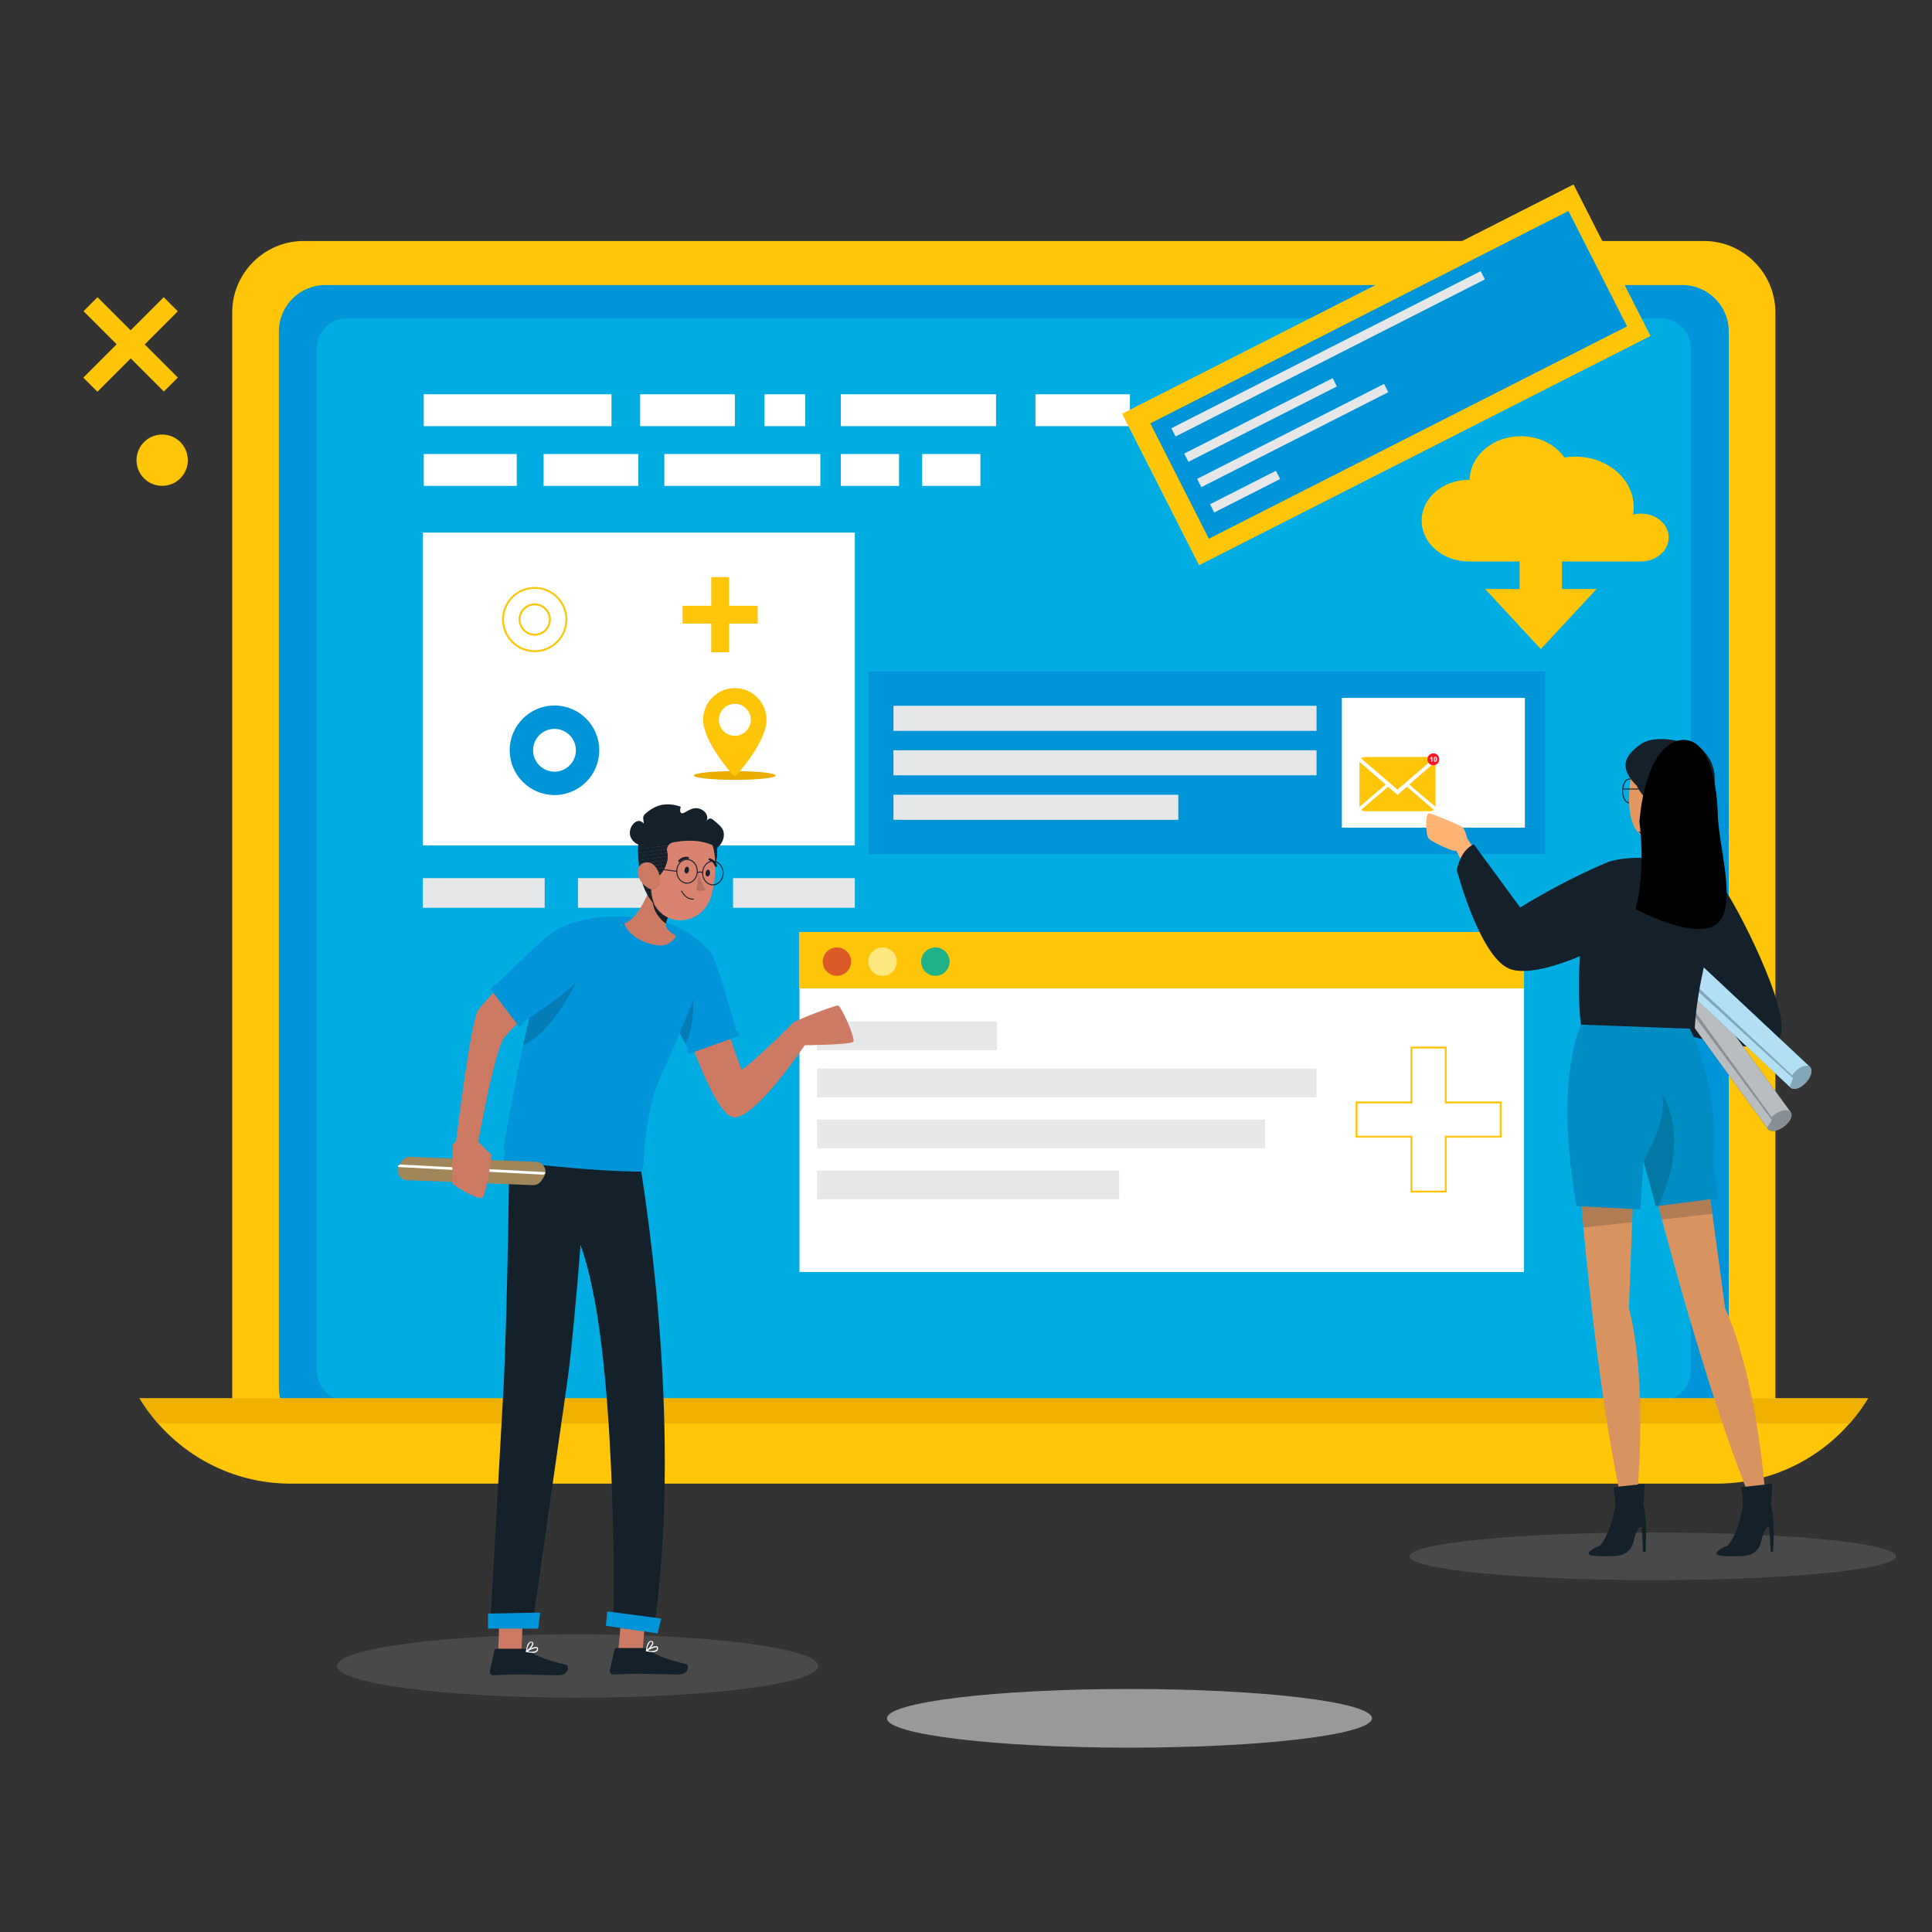 <svg xmlns="http://www.w3.org/2000/svg" xmlns:xlink="http://www.w3.org/1999/xlink" id="Layer_1" x="0px" y="0px" viewBox="0 0 500 500" style="enable-background:new 0 0 500 500;" xml:space="preserve"><rect x="0" y="0" width="500" height="500" fill="#333333" stroke="none"/><g style="opacity:0.11;">	<ellipse style="fill:#FFFFFF;" cx="149.49" cy="431.15" rx="62.25" ry="8.21"></ellipse></g><g style="opacity:0.11;">	<ellipse style="fill:#FFFFFF;" cx="427.73" cy="402.77" rx="62.93" ry="6.16"></ellipse></g><g>	<path style="fill:#FFC609;" d="M440.99,382.5H78.58c-10.17,0-18.48-8.32-18.48-18.48V80.85c0-10.17,8.32-18.48,18.48-18.48h362.41   c10.17,0,18.48,8.32,18.48,18.48v283.17C459.47,374.19,451.16,382.5,440.99,382.5z"></path></g><g>	<path style="fill:#0094D9;" d="M72.17,359.09V85.78c0-6.63,5.38-12.01,12.01-12.01h351.21c6.63,0,12.01,5.38,12.01,12.01v273.31   c0,6.63-5.38,12.01-12.01,12.01H84.18C77.55,371.1,72.17,365.72,72.17,359.09z"></path></g><g>	<path style="fill:#00ADE2;" d="M429.81,362.51H89.76c-4.29,0-7.76-3.47-7.76-7.76V90.13c0-4.29,3.47-7.76,7.76-7.76H429.8   c4.29,0,7.76,3.47,7.76,7.76v264.62C437.57,359.03,434.09,362.51,429.81,362.51z"></path></g><g>	<path style="fill:#FFC609;" d="M36.12,361.88c8.01,13.21,22.54,22.08,39.03,22.08h369.26c16.5,0,31.02-8.88,39.03-22.08H36.12z"></path></g><g>	<path style="fill:#EFB000;" d="M40.9,368.37h437.78c1.77-2.02,3.38-4.18,4.77-6.48H36.12C37.52,364.19,39.13,366.35,40.9,368.37z"></path></g><g>	<g>		<rect x="217.6" y="102.04" style="fill:#FFFFFF;" width="40.17" height="8.25"></rect>	</g>	<g>		<rect x="165.66" y="102.04" style="fill:#FFFFFF;" width="24.52" height="8.25"></rect>	</g>	<g>		<rect x="109.67" y="102.04" style="fill:#FFFFFF;" width="48.58" height="8.25"></rect>	</g>	<g>		<rect x="197.86" y="102.04" style="fill:#FFFFFF;" width="10.54" height="8.25"></rect>	</g>	<g>		<rect x="267.98" y="102.04" style="fill:#FFFFFF;" width="24.44" height="8.25"></rect>	</g></g><g>	<g>		<rect x="217.6" y="117.5" style="fill:#FFFFFF;" width="15.07" height="8.25"></rect>	</g>	<g>		<rect x="238.66" y="117.5" style="fill:#FFFFFF;" width="15.07" height="8.25"></rect>	</g>	<g>		<rect x="140.68" y="117.5" style="fill:#FFFFFF;" width="24.52" height="8.25"></rect>	</g>	<g>		<rect x="109.67" y="117.5" style="fill:#FFFFFF;" width="24.06" height="8.25"></rect>	</g>	<g>		<rect x="171.93" y="117.5" style="fill:#FFFFFF;" width="40.38" height="8.25"></rect>	</g></g><g>	<g>		<rect x="109.44" y="227.26" style="fill:#E6E7E8;" width="31.52" height="7.68"></rect>	</g>	<g>		<rect x="189.71" y="227.26" style="fill:#E6E7E8;" width="31.52" height="7.68"></rect>	</g>	<g>		<rect x="149.58" y="227.26" style="fill:#E6E7E8;" width="31.52" height="7.68"></rect>	</g></g><g>	<rect x="109.44" y="137.83" style="fill:#FFFFFF;" width="111.79" height="80.96"></rect></g><rect x="224.82" y="173.78" style="fill:#0094D9;" width="175.06" height="47.25"></rect><rect x="347.27" y="180.62" style="fill:#FFFFFF;" width="47.37" height="33.58"></rect><rect x="231.22" y="182.66" style="fill:#E6E7E8;" width="109.5" height="6.48"></rect><rect x="231.22" y="194.17" style="fill:#E6E7E8;" width="109.5" height="6.48"></rect><rect x="231.22" y="205.69" style="fill:#E6E7E8;" width="73.72" height="6.48"></rect><rect x="206.9" y="241.21" style="fill:#FFFFFF;" width="187.51" height="87.98"></rect><rect x="206.9" y="241.21" style="fill:#FFC609;" width="187.51" height="14.59"></rect><rect x="211.45" y="276.54" style="fill:#E6E7E8;" width="129.27" height="7.43"></rect><rect x="211.45" y="289.74" style="fill:#E6E7E8;" width="115.93" height="7.43"></rect><rect x="211.45" y="302.94" style="fill:#E6E7E8;" width="78.19" height="7.43"></rect><rect x="211.45" y="264.37" style="fill:#E6E7E8;" width="46.6" height="7.43"></rect><g>	<g>		<path style="fill:#DB5A28;" d="M220.27,248.87c0,2.03-1.65,3.68-3.68,3.68s-3.68-1.65-3.68-3.68s1.65-3.68,3.68-3.68    C218.63,245.19,220.27,246.84,220.27,248.87z"></path>	</g>	<g>		<path style="fill:#FFE780;" d="M232.07,248.87c0,2.03-1.65,3.68-3.68,3.68s-3.68-1.65-3.68-3.68s1.65-3.68,3.68-3.68    C230.42,245.19,232.07,246.84,232.07,248.87z"></path>	</g>	<g>		<path style="fill:#1FB288;" d="M245.75,248.87c0,2.03-1.65,3.68-3.68,3.68s-3.68-1.65-3.68-3.68s1.65-3.68,3.68-3.68    S245.75,246.84,245.75,248.87z"></path>	</g></g><g>	<polygon style="fill:#FFC609;" points="196.09,156.77 188.68,156.77 188.68,149.36 184.06,149.36 184.06,156.77 176.64,156.77    176.64,161.39 184.06,161.39 184.06,168.8 188.68,168.8 188.68,161.39 196.09,161.39  "></polygon></g><g>	<path style="fill:#FFC609;" d="M374.4,308.63h-9.36v-14.21h-14.21v-9.36h14.21v-14.21h9.36v14.21h14.21v9.36H374.4V308.63z    M365.54,308.14h8.37v-14.21h14.21v-8.37h-14.21v-14.21h-8.37v14.21h-14.21v8.37h14.21V308.14z"></path></g><g>	<path style="fill:#0094D9;" d="M143.5,205.76c-6.39,0-11.59-5.2-11.59-11.59s5.2-11.59,11.59-11.59s11.59,5.2,11.59,11.59   S149.89,205.76,143.5,205.76z M143.5,188.63c-3.06,0-5.54,2.49-5.54,5.54c0,3.05,2.49,5.54,5.54,5.54s5.54-2.49,5.54-5.54   S146.55,188.63,143.5,188.63z"></path></g><polygon style="fill:#CC7A63;" points="128.94,427.39 134.97,427.39 135.46,413.43 129.43,413.43 "></polygon><path style="fill:#15212A;" d="M135.8,426.69h-7.32c-0.25,0-0.46,0.17-0.51,0.41l-1.19,5.37c-0.1,0.48,0.21,0.95,0.69,1.05  c0.06,0.01,0.13,0.02,0.2,0.02c2.37-0.04,4.09-0.18,7.07-0.18c1.83,0,7.36,0.19,9.89,0.19s2.86-2.5,1.82-2.73  c-4.65-1.01-8.14-2.42-9.63-3.75C136.54,426.82,136.17,426.69,135.8,426.69z"></path><path style="fill:#FFFFFF;" d="M136.21,427.53c-0.06-0.02-0.1-0.06-0.11-0.12s0.02-0.11,0.07-0.14c0.21-0.14,2.16-1.33,2.83-0.99  c0.15,0.07,0.25,0.23,0.25,0.4c0.04,0.29-0.07,0.58-0.3,0.77c-0.34,0.23-0.75,0.34-1.16,0.31  C137.26,427.74,136.73,427.66,136.21,427.53z M136.63,427.33c0.7,0.24,1.47,0.2,2.15-0.11c0.14-0.13,0.22-0.32,0.19-0.51  c-0.01-0.11-0.05-0.17-0.09-0.17c-0.06-0.03-0.12-0.04-0.18-0.04C137.96,426.64,137.26,426.92,136.63,427.33z"></path><path style="fill:#FFFFFF;" d="M136.18,427.56c-0.04-0.03-0.07-0.08-0.07-0.13c0.01-0.08,0.15-1.82,0.85-2.38  c0.17-0.15,0.39-0.21,0.61-0.18c0.22,0,0.42,0.16,0.46,0.38c0.12,0.64-1.08,1.96-1.7,2.3h-0.07  C136.23,427.55,136.2,427.56,136.18,427.56z M137.14,425.21c-0.42,0.54-0.67,1.2-0.71,1.89c0.62-0.47,1.39-1.47,1.31-1.86  c-0.01-0.04-0.02-0.15-0.21-0.15h-0.07C137.35,425.09,137.23,425.14,137.14,425.21z"></path><polygon style="fill:#15212A;" points="129.43,413.44 135.46,413.44 135.2,420.64 129.17,420.64 "></polygon><polygon style="fill:#CC7A63;" points="159.98,427.84 166.2,428.5 167.36,415.09 161.14,414.43 "></polygon><path style="fill:#15212A;" d="M166.85,426.5h-7.32c-0.25,0-0.46,0.17-0.51,0.41l-1.19,5.37c-0.1,0.48,0.21,0.95,0.69,1.05  c0.06,0.01,0.13,0.02,0.2,0.02c2.37-0.04,4.09-0.18,7.07-0.18c1.83,0,7.36,0.19,9.89,0.19s2.86-2.5,1.82-2.73  c-4.65-1.01-8.14-2.42-9.63-3.75C167.59,426.63,167.23,426.5,166.85,426.5z"></path><path style="fill:#FFFFFF;" d="M167.27,427.34c-0.06-0.02-0.1-0.06-0.11-0.12s0.02-0.11,0.07-0.14c0.21-0.14,2.16-1.33,2.83-0.99  c0.15,0.07,0.25,0.23,0.25,0.4c0.04,0.29-0.07,0.58-0.3,0.77c-0.34,0.23-0.75,0.34-1.16,0.31  C168.31,427.54,167.78,427.47,167.27,427.34z M167.68,427.14c0.7,0.24,1.47,0.2,2.15-0.11c0.14-0.13,0.22-0.32,0.19-0.51  c-0.01-0.11-0.05-0.17-0.09-0.17c-0.06-0.03-0.12-0.04-0.18-0.04C169.01,426.45,168.31,426.73,167.68,427.14z"></path><path style="fill:#FFFFFF;" d="M167.23,427.37c-0.04-0.03-0.07-0.08-0.07-0.13c0.01-0.08,0.15-1.82,0.85-2.38  c0.17-0.15,0.39-0.21,0.61-0.18c0.22,0,0.42,0.16,0.46,0.38c0.12,0.64-1.08,1.96-1.7,2.3h-0.07  C167.28,427.36,167.26,427.37,167.23,427.37z M168.2,425.02c-0.42,0.54-0.67,1.2-0.71,1.89c0.62-0.47,1.39-1.47,1.31-1.86  c-0.01-0.04-0.02-0.15-0.21-0.15h-0.07C168.4,424.9,168.28,424.94,168.2,425.02z"></path><polygon style="fill:#15212A;" points="161.14,414.43 167.36,415.09 166.76,422.01 160.54,421.35 "></polygon><path style="fill:#15212A;" d="M131.92,290.96h31.99c3.04,16.61,12.56,75.39,5.73,127.76l-10.83-1.34c0,0,1-69.53-8.56-95.23  c-1.1,13.76-2.41,28.39-3.54,36.18c-2.78,19.17-8.74,61.06-8.74,61.06h-11.03c0,0,2.25-40.1,3.3-58.94  C131.38,340,131.87,295.16,131.92,290.96z"></path><g>	<polygon style="fill:#0094D9;" points="170.18,422.74 156.77,420.75 157.18,417.04 171.12,418.87  "></polygon></g><g>	<polygon style="fill:#0094D9;" points="139.3,421.48 126.29,421.48 126.29,417.59 139.79,417.34  "></polygon></g><path style="fill:#15212A;" d="M150.25,322.15c1.41,3.79,2.58,8.52,3.57,13.84c0.89-12.24-2.68-25.22-2.68-25.22L150.25,322.15z"></path><path style="fill:#0094D9;" d="M131.01,296.53l-0.73,3.86c0,0,22.39,2.9,36.31,2.82l-0.48-2.66L131.01,296.53z"></path><path style="fill:#CC7A63;" d="M176.45,263.05c0,0,7.75,24.41,13.04,26.01s18.76-18.55,18.76-18.55s12.07-0.12,12.61-0.94  c0.54-0.82-3.14-9.32-4.02-9.34s-11.39,3.95-11.8,4.62c-0.41,0.66-12.47,12.19-13.05,11.87c-0.59-0.32-5.15-14.85-5.15-14.85  L176.45,263.05z"></path><path style="fill:#CC7A63;" d="M209.79,269.23c0.1-0.02,0.2-0.04,0.29-0.07c-0.05-0.03-0.1-0.06-0.14-0.09  C209.9,269.12,209.85,269.18,209.79,269.23z"></path><g>	<path style="fill:#007CFF;" d="M172.06,260.23l0.94,1.74l4.41,8.15l0.91,1.68l12.36-4.3c0,0-5.14-19.19-6.92-21.16L172.06,260.23z"></path></g><g>	<path style="fill:#0094D9;" d="M172.06,260.23l0.94,1.74l4.41,8.15l0.91,1.68l12.36-4.3c0,0-5.14-19.19-6.92-21.16L172.06,260.23z"></path></g><path style="opacity:0.2;fill:#15212A;" d="M173,261.97l4.41,8.15c2.72-5.35,1.93-12.67,1.93-12.67L173,261.97z"></path><g>	<path style="fill:#0094D9;" d="M144.79,241.89c0.23-0.21,0.47-0.41,0.7-0.6c-0.23,0.2-0.47,0.41-0.71,0.62L144.79,241.89z"></path>	<path style="fill:#0094D9;" d="M146.54,240.47c0.43-0.32,0.88-0.61,1.34-0.88C147.42,239.86,146.97,240.15,146.54,240.47z"></path>	<path style="fill:#0094D9;" d="M147.96,239.54c0.18-0.1,0.35-0.2,0.54-0.3c-0.21,0.11-0.42,0.23-0.62,0.35   C147.91,239.58,147.93,239.56,147.96,239.54z"></path>	<path style="fill:#0094D9;" d="M167.28,292.83c0.05-0.4,0.11-0.81,0.17-1.23c-0.08,0.57-0.16,1.13-0.22,1.67   C167.24,293.12,167.26,292.98,167.28,292.83z"></path>	<path style="fill:#0094D9;" d="M171.1,278.26c0.27-0.57,0.53-1.13,0.8-1.69c-0.25,0.56-0.51,1.12-0.78,1.69   c-1.77,3.79-2.86,8.31-3.51,12.35c0.14-0.94,0.32-1.92,0.52-2.9c0.19-0.95,0.42-1.91,0.66-2.87   C169.38,282.56,170.14,280.3,171.1,278.26z"></path>	<path style="fill:#0094D9;" d="M175.14,269.27c0.2-0.47,0.4-0.94,0.6-1.4c-1.15,2.73-2.43,5.65-3.84,8.69   c0.26-0.56,0.51-1.12,0.76-1.68C173.54,272.95,174.36,271.07,175.14,269.27z"></path>	<path style="fill:#0094D9;" d="M179.31,259c0.1-0.27,0.21-0.54,0.31-0.8c-0.38,1-0.78,2.05-1.22,3.15   C178.72,260.54,179.02,259.76,179.31,259z"></path>	<path style="fill:#0094D9;" d="M180.22,256.61c0.41-1.13,0.8-2.18,1.14-3.14C181.02,254.44,180.64,255.48,180.22,256.61z"></path>	<path style="fill:#0094D9;" d="M183.74,246.39c0.01-0.03,0.01-0.04,0.01-0.04s-0.44-0.57-1.31-1.43c-2.42-2.4-8.17-7.04-16.91-7.57   c-0.13-0.01-0.27-0.02-0.4-0.03c-8.77-0.41-13.19,0.1-16.63,1.92c3.45-1.83,7.86-2.35,16.64-1.94c12.12,0.57,18.62,9.04,18.62,9.04   S183.76,246.36,183.74,246.39z"></path></g><g>	<path style="fill:#0094D9;" d="M142.31,245.94c0.21-0.48,0.42-0.93,0.63-1.34c-0.13,0.24-0.26,0.5-0.38,0.77   C142.47,245.55,142.39,245.74,142.31,245.94z M138.33,258.14c-0.8,3.02-1.58,6.24-2.31,9.49c-0.21,0.92-0.42,1.85-0.62,2.77   c-0.3,1.41-0.6,2.82-0.89,4.21c-0.73,3.51-1.39,6.91-1.97,9.97c-0.83,4.4-1.47,8.08-1.86,10.36c-0.06,0.39-0.11,0.74-0.16,1.04   c1.12-6.66,5.94-34.41,10.82-47.61c-0.83,2.24-1.66,4.88-2.47,7.79C138.69,256.81,138.51,257.47,138.33,258.14z M141.34,248.37   L141.34,248.37L141.34,248.37z M141.77,247.23c-0.15,0.37-0.29,0.75-0.44,1.14C141.48,247.98,141.63,247.6,141.77,247.23z    M141.84,247.07c-0.02,0.05-0.04,0.1-0.06,0.16C141.79,247.18,141.82,247.12,141.84,247.07z M142.31,245.94   c-0.16,0.36-0.32,0.74-0.47,1.13C141.99,246.68,142.15,246.3,142.31,245.94z"></path>	<path style="fill:#0094D9;" d="M183.75,246.35c0,0,0,0.01-0.01,0.04c0,0.01-0.01,0.02-0.01,0.04c-0.02,0.04-0.03,0.09-0.05,0.16   c-0.04,0.13-0.1,0.31-0.17,0.54c-0.04,0.12-0.08,0.25-0.12,0.39c-0.02,0.07-0.05,0.13-0.07,0.21c-0.05,0.15-0.1,0.32-0.16,0.49   c-0.05,0.15-0.1,0.3-0.15,0.46c-0.11,0.32-0.23,0.67-0.35,1.06c-0.08,0.22-0.16,0.46-0.24,0.7c-0.28,0.82-0.61,1.74-0.97,2.77   c-0.03,0.08-0.06,0.17-0.09,0.26c-0.34,0.96-0.73,2.01-1.14,3.14c-0.01,0.02-0.02,0.03-0.02,0.04c-0.19,0.5-0.38,1.02-0.58,1.55   c-0.1,0.26-0.21,0.53-0.31,0.8c-0.29,0.76-0.59,1.54-0.91,2.35c-0.02,0.04-0.04,0.09-0.05,0.14c-0.31,0.76-0.62,1.55-0.95,2.36   c-0.52,1.29-1.08,2.63-1.66,4.02c-0.2,0.46-0.4,0.93-0.6,1.4c-0.78,1.8-1.6,3.68-2.48,5.61c-0.25,0.56-0.5,1.12-0.76,1.68   c-0.01,0,0,0.01,0,0.01c-0.27,0.56-0.53,1.12-0.8,1.69c-0.96,2.04-1.72,4.3-2.31,6.58c-0.24,0.96-0.47,1.92-0.66,2.87   c-0.2,0.98-0.38,1.96-0.52,2.9c-0.06,0.34-0.11,0.66-0.16,0.99c-0.06,0.42-0.12,0.83-0.17,1.23c-0.02,0.15-0.04,0.29-0.05,0.44   c-0.08,0.62-0.15,1.23-0.21,1.8c-0.04,0.36-0.07,0.7-0.11,1.04c-0.03,0.33-0.05,0.65-0.08,0.96c-0.03,0.41-0.06,0.79-0.08,1.15   c-0.03,0.31-0.05,0.6-0.06,0.87c-0.01,0.05-0.01,0.1-0.01,0.14c-0.01,0.13-0.02,0.24-0.02,0.36c0,0.08-0.01,0.17-0.01,0.24   c-0.01,0.08-0.01,0.15-0.01,0.22c-0.01,0.16-0.01,0.3-0.02,0.43c-0.01,0.17-0.01,0.31-0.01,0.44c-0.01,0.3-0.01,0.47-0.01,0.47   c-19.39,1.28-36.32-3.95-36.32-3.95s0.01-0.03,0.02-0.09c0-0.04,0.01-0.1,0.02-0.17c0.01-0.03,0.01-0.07,0.02-0.11   c0.02-0.08,0.03-0.17,0.05-0.28c0.03-0.21,0.08-0.48,0.13-0.79c0,0,0-0.01,0-0.02c1.19-7.1,6.6-38.21,11.79-50.04   c0.21-0.48,0.42-0.93,0.63-1.34c0.1-0.21,0.21-0.41,0.31-0.59s0.19-0.34,0.29-0.5c0.05-0.08,0.1-0.16,0.14-0.24   c0.1-0.15,0.19-0.28,0.28-0.41c0.09-0.13,0.19-0.26,0.28-0.37c0.09-0.11,0.18-0.22,0.27-0.31c0.09-0.1,0.18-0.19,0.27-0.27   c0.24-0.21,0.48-0.42,0.71-0.62c0.04-0.03,0.08-0.06,0.12-0.1c0.19-0.16,0.39-0.31,0.58-0.46c0.11-0.09,0.23-0.17,0.35-0.26   c0.46-0.34,0.93-0.65,1.42-0.93c0.18-0.1,0.35-0.2,0.54-0.3c3.44-1.82,7.86-2.33,16.63-1.92c0.13,0.01,0.27,0.02,0.4,0.03   c8.74,0.53,14.49,5.17,16.91,7.57C183.31,245.78,183.75,246.35,183.75,246.35z"></path></g><path style="fill:#CC7A63;" d="M161.58,238.99c1.31,3.75,6.19,5.45,8.74,5.67c3.59,0.3,4.64-2.51,4.64-2.51s-2.92-1.45-2.63-3.09  c0.17-0.95,0.62-1.89,1.2-2.78c0.3-0.47,0.65-0.93,1-1.38l-4.68-10.03C168.81,229.24,165.61,237.59,161.58,238.99z"></path><path style="fill:#15212A;" d="M169.67,229.52c-2.23,4.86,0.92,8.24,2.66,9.53c0.17-0.95,0.62-1.89,1.2-2.78L169.67,229.52z"></path><g>	<g>		<g>			<g>				<defs>					<path id="SVGID_1_" d="M185.36,216.49c0,0,1.5,8.27-2.82,11.59c-4.32,3.32-4.75-12.14-4.75-12.14L185.36,216.49z"></path>				</defs>				<clipPath id="SVGID_2_">					<use xlink:href="#SVGID_1_" style="overflow:visible;"></use>				</clipPath>				<polygon style="clip-path:url(#SVGID_2_);fill:#15212A;" points="179.7,215.94 177.79,216.2 177.79,215.94     "></polygon>			</g>			<g>				<defs>					<path id="SVGID_3_" d="M185.36,216.49c0,0,1.5,8.27-2.82,11.59c-4.32,3.32-4.75-12.14-4.75-12.14L185.36,216.49z"></path>				</defs>				<clipPath id="SVGID_4_">					<use xlink:href="#SVGID_3_" style="overflow:visible;"></use>				</clipPath>				<polygon style="clip-path:url(#SVGID_4_);fill:#15212A;" points="186.65,215.94 186.65,215.94 177.79,217.15 177.79,216.2       179.7,215.94     "></polygon>			</g>			<g>				<defs>					<path id="SVGID_5_" d="M185.36,216.49c0,0,1.5,8.27-2.82,11.59c-4.32,3.32-4.75-12.14-4.75-12.14L185.36,216.49z"></path>				</defs>				<clipPath id="SVGID_6_">					<use xlink:href="#SVGID_5_" style="overflow:visible;"></use>				</clipPath>				<polygon style="clip-path:url(#SVGID_6_);fill:#15212A;" points="186.65,215.94 186.78,216.87 177.79,218.09 177.79,217.15           "></polygon>			</g>			<g>				<defs>					<path id="SVGID_7_" d="M185.36,216.49c0,0,1.5,8.27-2.82,11.59c-4.32,3.32-4.75-12.14-4.75-12.14L185.36,216.49z"></path>				</defs>				<clipPath id="SVGID_8_">					<use xlink:href="#SVGID_7_" style="overflow:visible;"></use>				</clipPath>				<polygon style="clip-path:url(#SVGID_8_);fill:#15212A;" points="186.78,216.87 186.86,217.45 186.86,217.81 177.79,219.04       177.79,218.09     "></polygon>			</g>			<g>				<defs>					<path id="SVGID_9_" d="M185.36,216.49c0,0,1.5,8.27-2.82,11.59c-4.32,3.32-4.75-12.14-4.75-12.14L185.36,216.49z"></path>				</defs>				<clipPath id="SVGID_10_">					<use xlink:href="#SVGID_9_" style="overflow:visible;"></use>				</clipPath>				<polygon style="clip-path:url(#SVGID_10_);fill:#15212A;" points="186.86,218.76 177.79,219.99 177.79,219.04 186.86,217.81           "></polygon>			</g>			<g>				<defs>					<path id="SVGID_11_" d="M185.36,216.49c0,0,1.5,8.27-2.82,11.59c-4.32,3.32-4.75-12.14-4.75-12.14L185.36,216.49z"></path>				</defs>				<clipPath id="SVGID_12_">					<use xlink:href="#SVGID_11_" style="overflow:visible;"></use>				</clipPath>				<polygon style="clip-path:url(#SVGID_12_);fill:#15212A;" points="186.86,219.7 177.79,220.94 177.79,219.99 186.86,218.76           "></polygon>			</g>			<g>				<defs>					<path id="SVGID_13_" d="M185.36,216.49c0,0,1.5,8.27-2.82,11.59c-4.32,3.32-4.75-12.14-4.75-12.14L185.36,216.49z"></path>				</defs>				<clipPath id="SVGID_14_">					<use xlink:href="#SVGID_13_" style="overflow:visible;"></use>				</clipPath>				<polygon style="clip-path:url(#SVGID_14_);fill:#15212A;" points="186.86,220.65 177.79,221.89 177.79,220.94 186.86,219.7           "></polygon>			</g>			<g>				<defs>					<path id="SVGID_15_" d="M185.36,216.49c0,0,1.5,8.27-2.82,11.59c-4.32,3.32-4.75-12.14-4.75-12.14L185.36,216.49z"></path>				</defs>				<clipPath id="SVGID_16_">					<use xlink:href="#SVGID_15_" style="overflow:visible;"></use>				</clipPath>				<polygon style="clip-path:url(#SVGID_16_);fill:#15212A;" points="186.86,221.6 177.79,222.83 177.79,221.89 186.86,220.65           "></polygon>			</g>			<g>				<defs>					<path id="SVGID_17_" d="M185.36,216.49c0,0,1.5,8.27-2.82,11.59c-4.32,3.32-4.75-12.14-4.75-12.14L185.36,216.49z"></path>				</defs>				<clipPath id="SVGID_18_">					<use xlink:href="#SVGID_17_" style="overflow:visible;"></use>				</clipPath>				<polygon style="clip-path:url(#SVGID_18_);fill:#15212A;" points="186.86,222.55 177.79,223.78 177.79,222.83 186.86,221.6           "></polygon>			</g>			<g>				<defs>					<path id="SVGID_19_" d="M185.36,216.49c0,0,1.5,8.27-2.82,11.59c-4.32,3.32-4.75-12.14-4.75-12.14L185.36,216.49z"></path>				</defs>				<clipPath id="SVGID_20_">					<use xlink:href="#SVGID_19_" style="overflow:visible;"></use>				</clipPath>				<polygon style="clip-path:url(#SVGID_20_);fill:#15212A;" points="186.86,223.5 177.79,224.73 177.79,223.78 186.86,222.55           "></polygon>			</g>			<g>				<defs>					<path id="SVGID_21_" d="M185.36,216.49c0,0,1.5,8.27-2.82,11.59c-4.32,3.32-4.75-12.14-4.75-12.14L185.36,216.49z"></path>				</defs>				<clipPath id="SVGID_22_">					<use xlink:href="#SVGID_21_" style="overflow:visible;"></use>				</clipPath>				<polygon style="clip-path:url(#SVGID_22_);fill:#15212A;" points="186.86,224.44 177.79,225.68 177.79,224.73 186.86,223.5           "></polygon>			</g>			<g>				<defs>					<path id="SVGID_23_" d="M185.36,216.49c0,0,1.5,8.27-2.82,11.59c-4.32,3.32-4.75-12.14-4.75-12.14L185.36,216.49z"></path>				</defs>				<clipPath id="SVGID_24_">					<use xlink:href="#SVGID_23_" style="overflow:visible;"></use>				</clipPath>				<polygon style="clip-path:url(#SVGID_24_);fill:#15212A;" points="186.86,225.39 177.79,226.63 177.79,225.68 186.86,224.44           "></polygon>			</g>			<g>				<defs>					<path id="SVGID_25_" d="M185.36,216.49c0,0,1.5,8.27-2.82,11.59c-4.32,3.32-4.75-12.14-4.75-12.14L185.36,216.49z"></path>				</defs>				<clipPath id="SVGID_26_">					<use xlink:href="#SVGID_25_" style="overflow:visible;"></use>				</clipPath>				<polygon style="clip-path:url(#SVGID_26_);fill:#15212A;" points="186.86,226.34 177.79,227.57 177.79,226.63 186.86,225.39           "></polygon>			</g>			<g>				<defs>					<path id="SVGID_27_" d="M185.36,216.49c0,0,1.5,8.27-2.82,11.59c-4.32,3.32-4.75-12.14-4.75-12.14L185.36,216.49z"></path>				</defs>				<clipPath id="SVGID_28_">					<use xlink:href="#SVGID_27_" style="overflow:visible;"></use>				</clipPath>				<polygon style="clip-path:url(#SVGID_28_);fill:#15212A;" points="186.86,227.29 177.79,228.52 177.79,227.57 186.86,226.34           "></polygon>			</g>			<g>				<defs>					<path id="SVGID_29_" d="M185.36,216.49c0,0,1.5,8.27-2.82,11.59c-4.32,3.32-4.75-12.14-4.75-12.14L185.36,216.49z"></path>				</defs>				<clipPath id="SVGID_30_">					<use xlink:href="#SVGID_29_" style="overflow:visible;"></use>				</clipPath>				<polygon style="clip-path:url(#SVGID_30_);fill:#15212A;" points="186.86,228.24 177.79,229.47 177.79,228.52 186.86,227.29           "></polygon>			</g>			<g>				<defs>					<path id="SVGID_31_" d="M185.36,216.49c0,0,1.5,8.27-2.82,11.59c-4.32,3.32-4.75-12.14-4.75-12.14L185.36,216.49z"></path>				</defs>				<clipPath id="SVGID_32_">					<use xlink:href="#SVGID_31_" style="overflow:visible;"></use>				</clipPath>				<polygon style="clip-path:url(#SVGID_32_);fill:#15212A;" points="186.86,229.18 177.79,230.42 177.79,229.47 186.86,228.24           "></polygon>			</g>			<g>				<defs>					<path id="SVGID_33_" d="M185.36,216.49c0,0,1.5,8.27-2.82,11.59c-4.32,3.32-4.75-12.14-4.75-12.14L185.36,216.49z"></path>				</defs>				<clipPath id="SVGID_34_">					<use xlink:href="#SVGID_33_" style="overflow:visible;"></use>				</clipPath>				<polygon style="clip-path:url(#SVGID_34_);fill:#15212A;" points="186.86,230.13 177.79,231.37 177.79,230.42 186.86,229.18           "></polygon>			</g>			<g>				<defs>					<path id="SVGID_35_" d="M185.36,216.49c0,0,1.5,8.27-2.82,11.59c-4.32,3.32-4.75-12.14-4.75-12.14L185.36,216.49z"></path>				</defs>				<clipPath id="SVGID_36_">					<use xlink:href="#SVGID_35_" style="overflow:visible;"></use>				</clipPath>				<polygon style="clip-path:url(#SVGID_36_);fill:#15212A;" points="186.86,231.08 184.54,231.39 177.79,231.39 177.79,231.37       186.86,230.13     "></polygon>			</g>			<g>				<defs>					<path id="SVGID_37_" d="M185.36,216.49c0,0,1.5,8.27-2.82,11.59c-4.32,3.32-4.75-12.14-4.75-12.14L185.36,216.49z"></path>				</defs>				<clipPath id="SVGID_38_">					<use xlink:href="#SVGID_37_" style="overflow:visible;"></use>				</clipPath>				<polygon style="clip-path:url(#SVGID_38_);fill:#15212A;" points="184.54,231.39 186.86,231.08 186.86,231.39     "></polygon>			</g>		</g>	</g>	<g style="opacity:0.4;enable-background:new    ;">		<g>			<g>				<defs>					<path id="SVGID_39_" d="M185.36,216.49c0,0,1.5,8.27-2.82,11.59c-4.32,3.32-4.75-12.14-4.75-12.14L185.36,216.49z"></path>				</defs>				<clipPath id="SVGID_40_">					<use xlink:href="#SVGID_39_" style="overflow:visible;"></use>				</clipPath>				<polygon style="clip-path:url(#SVGID_40_);fill:#15212A;" points="179.7,215.94 177.79,216.2 177.79,215.94     "></polygon>			</g>			<g>				<defs>					<path id="SVGID_41_" d="M185.36,216.49c0,0,1.5,8.27-2.82,11.59c-4.32,3.32-4.75-12.14-4.75-12.14L185.36,216.49z"></path>				</defs>				<clipPath id="SVGID_42_">					<use xlink:href="#SVGID_41_" style="overflow:visible;"></use>				</clipPath>				<polygon style="clip-path:url(#SVGID_42_);fill:#15212A;" points="186.65,215.94 186.65,215.94 177.79,217.15 177.79,216.2       179.7,215.94     "></polygon>			</g>			<g>				<defs>					<path id="SVGID_43_" d="M185.36,216.49c0,0,1.5,8.27-2.82,11.59c-4.32,3.32-4.75-12.14-4.75-12.14L185.36,216.49z"></path>				</defs>				<clipPath id="SVGID_44_">					<use xlink:href="#SVGID_43_" style="overflow:visible;"></use>				</clipPath>				<polygon style="clip-path:url(#SVGID_44_);fill:#15212A;" points="186.65,215.94 186.78,216.87 177.79,218.09 177.79,217.15           "></polygon>			</g>			<g>				<defs>					<path id="SVGID_45_" d="M185.36,216.49c0,0,1.5,8.27-2.82,11.59c-4.32,3.32-4.75-12.14-4.75-12.14L185.36,216.49z"></path>				</defs>				<clipPath id="SVGID_46_">					<use xlink:href="#SVGID_45_" style="overflow:visible;"></use>				</clipPath>				<polygon style="clip-path:url(#SVGID_46_);fill:#15212A;" points="186.78,216.87 186.86,217.45 186.86,217.81 177.79,219.04       177.79,218.09     "></polygon>			</g>			<g>				<defs>					<path id="SVGID_47_" d="M185.36,216.49c0,0,1.5,8.27-2.82,11.59c-4.32,3.32-4.75-12.14-4.75-12.14L185.36,216.49z"></path>				</defs>				<clipPath id="SVGID_48_">					<use xlink:href="#SVGID_47_" style="overflow:visible;"></use>				</clipPath>				<polygon style="clip-path:url(#SVGID_48_);fill:#15212A;" points="186.86,218.76 177.79,219.99 177.79,219.04 186.86,217.81           "></polygon>			</g>			<g>				<defs>					<path id="SVGID_49_" d="M185.36,216.49c0,0,1.5,8.27-2.82,11.59c-4.32,3.32-4.75-12.14-4.75-12.14L185.36,216.49z"></path>				</defs>				<clipPath id="SVGID_50_">					<use xlink:href="#SVGID_49_" style="overflow:visible;"></use>				</clipPath>				<polygon style="clip-path:url(#SVGID_50_);fill:#15212A;" points="186.86,219.7 177.79,220.94 177.79,219.99 186.86,218.76           "></polygon>			</g>			<g>				<defs>					<path id="SVGID_51_" d="M185.36,216.49c0,0,1.5,8.27-2.82,11.59c-4.32,3.32-4.75-12.14-4.75-12.14L185.36,216.49z"></path>				</defs>				<clipPath id="SVGID_52_">					<use xlink:href="#SVGID_51_" style="overflow:visible;"></use>				</clipPath>				<polygon style="clip-path:url(#SVGID_52_);fill:#15212A;" points="186.86,220.65 177.79,221.89 177.79,220.94 186.86,219.7           "></polygon>			</g>			<g>				<defs>					<path id="SVGID_53_" d="M185.36,216.49c0,0,1.5,8.27-2.82,11.59c-4.32,3.32-4.75-12.14-4.75-12.14L185.36,216.49z"></path>				</defs>				<clipPath id="SVGID_54_">					<use xlink:href="#SVGID_53_" style="overflow:visible;"></use>				</clipPath>				<polygon style="clip-path:url(#SVGID_54_);fill:#15212A;" points="186.86,221.6 177.79,222.83 177.79,221.89 186.86,220.65           "></polygon>			</g>			<g>				<defs>					<path id="SVGID_55_" d="M185.36,216.49c0,0,1.5,8.27-2.82,11.59c-4.32,3.32-4.75-12.14-4.75-12.14L185.36,216.49z"></path>				</defs>				<clipPath id="SVGID_56_">					<use xlink:href="#SVGID_55_" style="overflow:visible;"></use>				</clipPath>				<polygon style="clip-path:url(#SVGID_56_);fill:#15212A;" points="186.86,222.55 177.79,223.78 177.79,222.83 186.86,221.6           "></polygon>			</g>			<g>				<defs>					<path id="SVGID_57_" d="M185.36,216.49c0,0,1.5,8.27-2.82,11.59c-4.32,3.32-4.75-12.14-4.75-12.14L185.36,216.49z"></path>				</defs>				<clipPath id="SVGID_58_">					<use xlink:href="#SVGID_57_" style="overflow:visible;"></use>				</clipPath>				<polygon style="clip-path:url(#SVGID_58_);fill:#15212A;" points="186.86,223.5 177.79,224.73 177.79,223.78 186.86,222.55           "></polygon>			</g>			<g>				<defs>					<path id="SVGID_59_" d="M185.36,216.49c0,0,1.5,8.27-2.82,11.59c-4.32,3.32-4.75-12.14-4.75-12.14L185.36,216.49z"></path>				</defs>				<clipPath id="SVGID_60_">					<use xlink:href="#SVGID_59_" style="overflow:visible;"></use>				</clipPath>				<polygon style="clip-path:url(#SVGID_60_);fill:#15212A;" points="186.86,224.44 177.79,225.68 177.79,224.73 186.86,223.5           "></polygon>			</g>			<g>				<defs>					<path id="SVGID_61_" d="M185.36,216.49c0,0,1.5,8.27-2.82,11.59c-4.32,3.32-4.75-12.14-4.75-12.14L185.36,216.49z"></path>				</defs>				<clipPath id="SVGID_62_">					<use xlink:href="#SVGID_61_" style="overflow:visible;"></use>				</clipPath>				<polygon style="clip-path:url(#SVGID_62_);fill:#15212A;" points="186.86,225.39 177.79,226.63 177.79,225.68 186.86,224.44           "></polygon>			</g>			<g>				<defs>					<path id="SVGID_63_" d="M185.36,216.49c0,0,1.5,8.27-2.82,11.59c-4.32,3.32-4.75-12.14-4.75-12.14L185.36,216.49z"></path>				</defs>				<clipPath id="SVGID_64_">					<use xlink:href="#SVGID_63_" style="overflow:visible;"></use>				</clipPath>				<polygon style="clip-path:url(#SVGID_64_);fill:#15212A;" points="186.86,226.34 177.79,227.57 177.79,226.63 186.86,225.39           "></polygon>			</g>			<g>				<defs>					<path id="SVGID_65_" d="M185.36,216.49c0,0,1.5,8.27-2.82,11.59c-4.32,3.32-4.75-12.14-4.75-12.14L185.36,216.49z"></path>				</defs>				<clipPath id="SVGID_66_">					<use xlink:href="#SVGID_65_" style="overflow:visible;"></use>				</clipPath>				<polygon style="clip-path:url(#SVGID_66_);fill:#15212A;" points="186.86,227.29 177.79,228.52 177.79,227.57 186.86,226.34           "></polygon>			</g>			<g>				<defs>					<path id="SVGID_67_" d="M185.36,216.49c0,0,1.5,8.27-2.82,11.59c-4.32,3.32-4.75-12.14-4.75-12.14L185.36,216.49z"></path>				</defs>				<clipPath id="SVGID_68_">					<use xlink:href="#SVGID_67_" style="overflow:visible;"></use>				</clipPath>				<polygon style="clip-path:url(#SVGID_68_);fill:#15212A;" points="186.86,228.24 177.79,229.47 177.79,228.52 186.86,227.29           "></polygon>			</g>			<g>				<defs>					<path id="SVGID_69_" d="M185.36,216.49c0,0,1.5,8.27-2.82,11.59c-4.32,3.32-4.75-12.14-4.75-12.14L185.36,216.49z"></path>				</defs>				<clipPath id="SVGID_70_">					<use xlink:href="#SVGID_69_" style="overflow:visible;"></use>				</clipPath>				<polygon style="clip-path:url(#SVGID_70_);fill:#15212A;" points="186.86,229.18 177.79,230.42 177.79,229.47 186.86,228.24           "></polygon>			</g>			<g>				<defs>					<path id="SVGID_71_" d="M185.36,216.49c0,0,1.5,8.27-2.82,11.59c-4.32,3.32-4.75-12.14-4.75-12.14L185.36,216.49z"></path>				</defs>				<clipPath id="SVGID_72_">					<use xlink:href="#SVGID_71_" style="overflow:visible;"></use>				</clipPath>				<polygon style="clip-path:url(#SVGID_72_);fill:#15212A;" points="186.86,230.13 177.79,231.37 177.79,230.42 186.86,229.18           "></polygon>			</g>			<g>				<defs>					<path id="SVGID_73_" d="M185.36,216.49c0,0,1.5,8.27-2.82,11.59c-4.32,3.32-4.75-12.14-4.75-12.14L185.36,216.49z"></path>				</defs>				<clipPath id="SVGID_74_">					<use xlink:href="#SVGID_73_" style="overflow:visible;"></use>				</clipPath>				<polygon style="clip-path:url(#SVGID_74_);fill:#15212A;" points="186.86,231.08 184.54,231.39 177.79,231.39 177.79,231.37       186.86,230.13     "></polygon>			</g>			<g>				<defs>					<path id="SVGID_75_" d="M185.36,216.49c0,0,1.5,8.27-2.82,11.59c-4.32,3.32-4.75-12.14-4.75-12.14L185.36,216.49z"></path>				</defs>				<clipPath id="SVGID_76_">					<use xlink:href="#SVGID_75_" style="overflow:visible;"></use>				</clipPath>				<polygon style="clip-path:url(#SVGID_76_);fill:#15212A;" points="184.54,231.39 186.86,231.08 186.86,231.39     "></polygon>			</g>		</g>	</g></g><g>	<path style="fill:#D8826F;" d="M169.94,235.04c2.23,3.01,5.74,3.72,8.74,2.68c1.93-0.67,3.65-2.07,4.68-4.04   c0.14-0.26,0.26-0.53,0.38-0.81c2.03-5.14,2.48-17.67-3-17.2c-4.49,0.38-8.89-1.01-11.18,2.88c-0.66,1.1-1.04,2.35-1.12,3.63   C167.94,228.12,167.37,231.6,169.94,235.04z"></path></g><g>	<path style="fill:#15212A;" d="M177.17,225.1c-0.1,0.47,0.13,0.91,0.45,0.95c0.32,0.04,0.62-0.31,0.69-0.79s-0.14-0.91-0.45-0.95   C177.55,224.26,177.24,224.61,177.17,225.1z"></path></g><g>	<path style="fill:#15212A;" d="M182.61,225.87c-0.1,0.47,0.14,0.91,0.45,0.95s0.62-0.31,0.69-0.79s-0.14-0.91-0.45-0.95   C182.99,225.03,182.67,225.41,182.61,225.87z"></path></g><g>	<path style="fill:#BA7060;" d="M180.85,225.86c0.36,1.55,0.94,3.05,1.72,4.44c-0.74,0.38-1.61,0.42-2.37,0.1L180.85,225.86z"></path></g><g>	<path style="fill:#15212A;" d="M175.73,223.09c0.1,0.03,0.21,0,0.29-0.07c0.5-0.52,1.22-0.78,1.94-0.69   c0.15,0.03,0.3-0.06,0.34-0.22c0.03-0.15-0.06-0.3-0.22-0.34l0,0c-0.91-0.14-1.83,0.18-2.46,0.84c-0.11,0.11-0.12,0.29-0.01,0.4   l0,0C175.65,223.05,175.69,223.08,175.73,223.09z"></path></g><g>	<path style="fill:#15212A;" d="M185.21,224.32c0.05,0.03,0.11,0.04,0.16,0.04c0.15-0.05,0.23-0.2,0.19-0.35c0,0,0,0,0-0.01   c-0.26-0.88-0.94-1.58-1.81-1.88c-0.15-0.04-0.31,0.05-0.35,0.2l0,0c-0.04,0.15,0.05,0.3,0.2,0.35l0,0   c0.68,0.25,1.2,0.81,1.41,1.51C185.06,224.25,185.13,224.31,185.21,224.32z"></path></g><g>	<path style="fill:#15212A;" d="M179.34,232.82c-2.02,0-3.03-2.12-3.04-2.14c-0.03-0.06,0-0.13,0.06-0.16s0.13,0,0.16,0.06   c0.01,0.02,1,2.07,2.92,2c0.08,0.01,0.13,0.05,0.13,0.12s-0.05,0.13-0.12,0.13C179.42,232.81,179.38,232.82,179.34,232.82z"></path></g><g>	<g>		<g>			<g>				<defs>					<path id="SVGID_77_" d="M173.81,215.41l0.07,2.65c-0.9,0.38-1.51,1.3-1.21,2.37c0.64,2.28-0.93,5.58-2.75,6.79       c0,0,0.04-0.96-0.79-0.81c-0.83,0.15-1.07,5.14,0.28,7.66c0,0-2.88-2.65-3.74-7.99c-0.79-4.94-0.65-8.08,0.05-10.44       L173.81,215.41z"></path>				</defs>				<clipPath id="SVGID_78_">					<use xlink:href="#SVGID_77_" style="overflow:visible;"></use>				</clipPath>				<polygon style="clip-path:url(#SVGID_78_);fill:#15212A;" points="169.64,215.41 164.89,216.06 164.89,215.41     "></polygon>			</g>			<g>				<defs>					<path id="SVGID_79_" d="M173.81,215.41l0.07,2.65c-0.9,0.38-1.51,1.3-1.21,2.37c0.64,2.28-0.93,5.58-2.75,6.79       c0,0,0.04-0.96-0.79-0.81c-0.83,0.15-1.07,5.14,0.28,7.66c0,0-2.88-2.65-3.74-7.99c-0.79-4.94-0.65-8.08,0.05-10.44       L173.81,215.41z"></path>				</defs>				<clipPath id="SVGID_80_">					<use xlink:href="#SVGID_79_" style="overflow:visible;"></use>				</clipPath>				<polygon style="clip-path:url(#SVGID_80_);fill:#15212A;" points="173.89,215.78 164.89,217.01 164.89,216.06 169.64,215.41       173.89,215.41     "></polygon>			</g>			<g>				<defs>					<path id="SVGID_81_" d="M173.81,215.41l0.07,2.65c-0.9,0.38-1.51,1.3-1.21,2.37c0.64,2.28-0.93,5.58-2.75,6.79       c0,0,0.04-0.96-0.79-0.81c-0.83,0.15-1.07,5.14,0.28,7.66c0,0-2.88-2.65-3.74-7.99c-0.79-4.94-0.65-8.08,0.05-10.44       L173.81,215.41z"></path>				</defs>				<clipPath id="SVGID_82_">					<use xlink:href="#SVGID_81_" style="overflow:visible;"></use>				</clipPath>				<polygon style="clip-path:url(#SVGID_82_);fill:#15212A;" points="173.89,216.73 164.89,217.95 164.89,217.01 173.89,215.78           "></polygon>			</g>			<g>				<defs>					<path id="SVGID_83_" d="M173.81,215.41l0.07,2.65c-0.9,0.38-1.51,1.3-1.21,2.37c0.64,2.28-0.93,5.58-2.75,6.79       c0,0,0.04-0.96-0.79-0.81c-0.83,0.15-1.07,5.14,0.28,7.66c0,0-2.88-2.65-3.74-7.99c-0.79-4.94-0.65-8.08,0.05-10.44       L173.81,215.41z"></path>				</defs>				<clipPath id="SVGID_84_">					<use xlink:href="#SVGID_83_" style="overflow:visible;"></use>				</clipPath>				<polygon style="clip-path:url(#SVGID_84_);fill:#15212A;" points="173.89,217.68 164.89,218.9 164.89,217.95 173.89,216.73           "></polygon>			</g>			<g>				<defs>					<path id="SVGID_85_" d="M173.81,215.41l0.07,2.65c-0.9,0.38-1.51,1.3-1.21,2.37c0.64,2.28-0.93,5.58-2.75,6.79       c0,0,0.04-0.96-0.79-0.81c-0.83,0.15-1.07,5.14,0.28,7.66c0,0-2.88-2.65-3.74-7.99c-0.79-4.94-0.65-8.08,0.05-10.44       L173.81,215.41z"></path>				</defs>				<clipPath id="SVGID_86_">					<use xlink:href="#SVGID_85_" style="overflow:visible;"></use>				</clipPath>				<polygon style="clip-path:url(#SVGID_86_);fill:#15212A;" points="173.89,218.63 164.89,219.85 164.89,218.9 173.89,217.68           "></polygon>			</g>			<g>				<defs>					<path id="SVGID_87_" d="M173.81,215.41l0.07,2.65c-0.9,0.38-1.51,1.3-1.21,2.37c0.64,2.28-0.93,5.58-2.75,6.79       c0,0,0.04-0.96-0.79-0.81c-0.83,0.15-1.07,5.14,0.28,7.66c0,0-2.88-2.65-3.74-7.99c-0.79-4.94-0.65-8.08,0.05-10.44       L173.81,215.41z"></path>				</defs>				<clipPath id="SVGID_88_">					<use xlink:href="#SVGID_87_" style="overflow:visible;"></use>				</clipPath>				<polygon style="clip-path:url(#SVGID_88_);fill:#15212A;" points="173.89,219.57 164.89,220.8 164.89,219.85 173.89,218.63           "></polygon>			</g>			<g>				<defs>					<path id="SVGID_89_" d="M173.81,215.41l0.07,2.65c-0.9,0.38-1.51,1.3-1.21,2.37c0.64,2.28-0.93,5.58-2.75,6.79       c0,0,0.04-0.96-0.79-0.81c-0.83,0.15-1.07,5.14,0.28,7.66c0,0-2.88-2.65-3.74-7.99c-0.79-4.94-0.65-8.08,0.05-10.44       L173.81,215.41z"></path>				</defs>				<clipPath id="SVGID_90_">					<use xlink:href="#SVGID_89_" style="overflow:visible;"></use>				</clipPath>				<polygon style="clip-path:url(#SVGID_90_);fill:#15212A;" points="173.89,220.52 164.89,221.74 164.89,220.8 173.89,219.57           "></polygon>			</g>			<g>				<defs>					<path id="SVGID_91_" d="M173.81,215.41l0.07,2.65c-0.9,0.38-1.51,1.3-1.21,2.37c0.64,2.28-0.93,5.58-2.75,6.79       c0,0,0.04-0.96-0.79-0.81c-0.83,0.15-1.07,5.14,0.28,7.66c0,0-2.88-2.65-3.74-7.99c-0.79-4.94-0.65-8.08,0.05-10.44       L173.81,215.41z"></path>				</defs>				<clipPath id="SVGID_92_">					<use xlink:href="#SVGID_91_" style="overflow:visible;"></use>				</clipPath>				<polygon style="clip-path:url(#SVGID_92_);fill:#15212A;" points="173.89,221.47 164.89,222.69 164.89,221.74 173.89,220.52           "></polygon>			</g>			<g>				<defs>					<path id="SVGID_93_" d="M173.81,215.41l0.07,2.65c-0.9,0.38-1.51,1.3-1.21,2.37c0.64,2.28-0.93,5.58-2.75,6.79       c0,0,0.04-0.96-0.79-0.81c-0.83,0.15-1.07,5.14,0.28,7.66c0,0-2.88-2.65-3.74-7.99c-0.79-4.94-0.65-8.08,0.05-10.44       L173.81,215.41z"></path>				</defs>				<clipPath id="SVGID_94_">					<use xlink:href="#SVGID_93_" style="overflow:visible;"></use>				</clipPath>				<polygon style="clip-path:url(#SVGID_94_);fill:#15212A;" points="173.89,222.42 164.89,223.64 164.89,222.69 173.89,221.47           "></polygon>			</g>			<g>				<defs>					<path id="SVGID_95_" d="M173.81,215.41l0.07,2.65c-0.9,0.38-1.51,1.3-1.21,2.37c0.64,2.28-0.93,5.58-2.75,6.79       c0,0,0.04-0.96-0.79-0.81c-0.83,0.15-1.07,5.14,0.28,7.66c0,0-2.88-2.65-3.74-7.99c-0.79-4.94-0.65-8.08,0.05-10.44       L173.81,215.41z"></path>				</defs>				<clipPath id="SVGID_96_">					<use xlink:href="#SVGID_95_" style="overflow:visible;"></use>				</clipPath>				<polygon style="clip-path:url(#SVGID_96_);fill:#15212A;" points="173.89,223.36 164.89,224.59 164.89,223.64 173.89,222.42           "></polygon>			</g>			<g>				<defs>					<path id="SVGID_97_" d="M173.81,215.41l0.07,2.65c-0.9,0.38-1.51,1.3-1.21,2.37c0.64,2.28-0.93,5.58-2.75,6.79       c0,0,0.04-0.96-0.79-0.81c-0.83,0.15-1.07,5.14,0.28,7.66c0,0-2.88-2.65-3.74-7.99c-0.79-4.94-0.65-8.08,0.05-10.44       L173.81,215.41z"></path>				</defs>				<clipPath id="SVGID_98_">					<use xlink:href="#SVGID_97_" style="overflow:visible;"></use>				</clipPath>				<polygon style="clip-path:url(#SVGID_98_);fill:#15212A;" points="173.89,224.31 164.89,225.54 164.89,224.59 173.89,223.36           "></polygon>			</g>			<g>				<defs>					<path id="SVGID_99_" d="M173.81,215.41l0.07,2.65c-0.9,0.38-1.51,1.3-1.21,2.37c0.64,2.28-0.93,5.58-2.75,6.79       c0,0,0.04-0.96-0.79-0.81c-0.83,0.15-1.07,5.14,0.28,7.66c0,0-2.88-2.65-3.74-7.99c-0.79-4.94-0.65-8.08,0.05-10.44       L173.81,215.41z"></path>				</defs>				<clipPath id="SVGID_100_">					<use xlink:href="#SVGID_99_" style="overflow:visible;"></use>				</clipPath>				<polygon style="clip-path:url(#SVGID_100_);fill:#15212A;" points="173.89,225.26 164.89,226.48 164.89,225.54 173.89,224.31           "></polygon>			</g>			<g>				<defs>					<path id="SVGID_101_" d="M173.81,215.41l0.07,2.65c-0.9,0.38-1.51,1.3-1.21,2.37c0.64,2.28-0.93,5.58-2.75,6.79       c0,0,0.04-0.96-0.79-0.81c-0.83,0.15-1.07,5.14,0.28,7.66c0,0-2.88-2.65-3.74-7.99c-0.79-4.94-0.65-8.08,0.05-10.44       L173.81,215.41z"></path>				</defs>				<clipPath id="SVGID_102_">					<use xlink:href="#SVGID_101_" style="overflow:visible;"></use>				</clipPath>				<polygon style="clip-path:url(#SVGID_102_);fill:#15212A;" points="173.89,226.21 164.89,227.43 164.89,226.48 173.89,225.26           "></polygon>			</g>			<g>				<defs>					<path id="SVGID_103_" d="M173.81,215.41l0.07,2.65c-0.9,0.38-1.51,1.3-1.21,2.37c0.64,2.28-0.93,5.58-2.75,6.79       c0,0,0.04-0.96-0.79-0.81c-0.83,0.15-1.07,5.14,0.28,7.66c0,0-2.88-2.65-3.74-7.99c-0.79-4.94-0.65-8.08,0.05-10.44       L173.81,215.41z"></path>				</defs>				<clipPath id="SVGID_104_">					<use xlink:href="#SVGID_103_" style="overflow:visible;"></use>				</clipPath>				<polygon style="clip-path:url(#SVGID_104_);fill:#15212A;" points="173.89,227.16 164.89,228.38 164.89,227.43 173.89,226.21           "></polygon>			</g>			<g>				<defs>					<path id="SVGID_105_" d="M173.81,215.41l0.07,2.65c-0.9,0.38-1.51,1.3-1.21,2.37c0.64,2.28-0.93,5.58-2.75,6.79       c0,0,0.04-0.96-0.79-0.81c-0.83,0.15-1.07,5.14,0.28,7.66c0,0-2.88-2.65-3.74-7.99c-0.79-4.94-0.65-8.08,0.05-10.44       L173.81,215.41z"></path>				</defs>				<clipPath id="SVGID_106_">					<use xlink:href="#SVGID_105_" style="overflow:visible;"></use>				</clipPath>				<polygon style="clip-path:url(#SVGID_106_);fill:#15212A;" points="173.89,228.1 165.01,229.31 164.89,228.44 164.89,228.38       173.89,227.16     "></polygon>			</g>			<g>				<defs>					<path id="SVGID_107_" d="M173.81,215.41l0.07,2.65c-0.9,0.38-1.51,1.3-1.21,2.37c0.64,2.28-0.93,5.58-2.75,6.79       c0,0,0.04-0.96-0.79-0.81c-0.83,0.15-1.07,5.14,0.28,7.66c0,0-2.88-2.65-3.74-7.99c-0.79-4.94-0.65-8.08,0.05-10.44       L173.81,215.41z"></path>				</defs>				<clipPath id="SVGID_108_">					<use xlink:href="#SVGID_107_" style="overflow:visible;"></use>				</clipPath>				<polygon style="clip-path:url(#SVGID_108_);fill:#15212A;" points="173.89,229.05 165.14,230.24 165.01,229.31 173.89,228.1           "></polygon>			</g>			<g>				<defs>					<path id="SVGID_109_" d="M173.81,215.41l0.07,2.65c-0.9,0.38-1.51,1.3-1.21,2.37c0.64,2.28-0.93,5.58-2.75,6.79       c0,0,0.04-0.96-0.79-0.81c-0.83,0.15-1.07,5.14,0.28,7.66c0,0-2.88-2.65-3.74-7.99c-0.79-4.94-0.65-8.08,0.05-10.44       L173.81,215.41z"></path>				</defs>				<clipPath id="SVGID_110_">					<use xlink:href="#SVGID_109_" style="overflow:visible;"></use>				</clipPath>				<polygon style="clip-path:url(#SVGID_110_);fill:#15212A;" points="173.89,230 165.26,231.17 165.14,230.24 173.89,229.05           "></polygon>			</g>			<g>				<defs>					<path id="SVGID_111_" d="M173.81,215.41l0.07,2.65c-0.9,0.38-1.51,1.3-1.21,2.37c0.64,2.28-0.93,5.58-2.75,6.79       c0,0,0.04-0.96-0.79-0.81c-0.83,0.15-1.07,5.14,0.28,7.66c0,0-2.88-2.65-3.74-7.99c-0.79-4.94-0.65-8.08,0.05-10.44       L173.81,215.41z"></path>				</defs>				<clipPath id="SVGID_112_">					<use xlink:href="#SVGID_111_" style="overflow:visible;"></use>				</clipPath>				<polygon style="clip-path:url(#SVGID_112_);fill:#15212A;" points="173.89,230.95 165.39,232.1 165.26,231.17 173.89,230           "></polygon>			</g>			<g>				<defs>					<path id="SVGID_113_" d="M173.81,215.41l0.07,2.65c-0.9,0.38-1.51,1.3-1.21,2.37c0.64,2.28-0.93,5.58-2.75,6.79       c0,0,0.04-0.96-0.79-0.81c-0.83,0.15-1.07,5.14,0.28,7.66c0,0-2.88-2.65-3.74-7.99c-0.79-4.94-0.65-8.08,0.05-10.44       L173.81,215.41z"></path>				</defs>				<clipPath id="SVGID_114_">					<use xlink:href="#SVGID_113_" style="overflow:visible;"></use>				</clipPath>				<polygon style="clip-path:url(#SVGID_114_);fill:#15212A;" points="173.89,231.9 165.52,233.04 165.39,232.1 173.89,230.95           "></polygon>			</g>			<g>				<defs>					<path id="SVGID_115_" d="M173.81,215.41l0.07,2.65c-0.9,0.38-1.51,1.3-1.21,2.37c0.64,2.28-0.93,5.58-2.75,6.79       c0,0,0.04-0.96-0.79-0.81c-0.83,0.15-1.07,5.14,0.28,7.66c0,0-2.88-2.65-3.74-7.99c-0.79-4.94-0.65-8.08,0.05-10.44       L173.81,215.41z"></path>				</defs>				<clipPath id="SVGID_116_">					<use xlink:href="#SVGID_115_" style="overflow:visible;"></use>				</clipPath>				<polygon style="clip-path:url(#SVGID_116_);fill:#15212A;" points="173.89,232.84 165.64,233.97 165.52,233.04 173.89,231.9           "></polygon>			</g>			<g>				<defs>					<path id="SVGID_117_" d="M173.81,215.41l0.07,2.65c-0.9,0.38-1.51,1.3-1.21,2.37c0.64,2.28-0.93,5.58-2.75,6.79       c0,0,0.04-0.96-0.79-0.81c-0.83,0.15-1.07,5.14,0.28,7.66c0,0-2.88-2.65-3.74-7.99c-0.79-4.94-0.65-8.08,0.05-10.44       L173.81,215.41z"></path>				</defs>				<clipPath id="SVGID_118_">					<use xlink:href="#SVGID_117_" style="overflow:visible;"></use>				</clipPath>				<polygon style="clip-path:url(#SVGID_118_);fill:#15212A;" points="173.89,233.79 171.83,234.07 165.66,234.07 165.64,233.97       173.89,232.84     "></polygon>			</g>			<g>				<defs>					<path id="SVGID_119_" d="M173.81,215.41l0.07,2.65c-0.9,0.38-1.51,1.3-1.21,2.37c0.64,2.28-0.93,5.58-2.75,6.79       c0,0,0.04-0.96-0.79-0.81c-0.83,0.15-1.07,5.14,0.28,7.66c0,0-2.88-2.65-3.74-7.99c-0.79-4.94-0.65-8.08,0.05-10.44       L173.81,215.41z"></path>				</defs>				<clipPath id="SVGID_120_">					<use xlink:href="#SVGID_119_" style="overflow:visible;"></use>				</clipPath>				<polygon style="clip-path:url(#SVGID_120_);fill:#15212A;" points="171.83,234.07 173.89,233.79 173.89,234.07     "></polygon>			</g>		</g>	</g>	<g style="opacity:0.4;enable-background:new    ;">		<g>			<g>				<defs>					<path id="SVGID_121_" d="M173.81,215.41l0.07,2.65c-0.9,0.38-1.51,1.3-1.21,2.37c0.64,2.28-0.93,5.58-2.75,6.79       c0,0,0.04-0.96-0.79-0.81c-0.83,0.15-1.07,5.14,0.28,7.66c0,0-2.88-2.65-3.74-7.99c-0.79-4.94-0.65-8.08,0.05-10.44       L173.81,215.41z"></path>				</defs>				<clipPath id="SVGID_122_">					<use xlink:href="#SVGID_121_" style="overflow:visible;"></use>				</clipPath>				<polygon style="clip-path:url(#SVGID_122_);fill:#15212A;" points="173.89,215.65 171.27,215.41 173.89,215.41     "></polygon>			</g>			<g>				<defs>					<path id="SVGID_123_" d="M173.81,215.41l0.07,2.65c-0.9,0.38-1.51,1.3-1.21,2.37c0.64,2.28-0.93,5.58-2.75,6.79       c0,0,0.04-0.96-0.79-0.81c-0.83,0.15-1.07,5.14,0.28,7.66c0,0-2.88-2.65-3.74-7.99c-0.79-4.94-0.65-8.08,0.05-10.44       L173.81,215.41z"></path>				</defs>				<clipPath id="SVGID_124_">					<use xlink:href="#SVGID_123_" style="overflow:visible;"></use>				</clipPath>				<polygon style="clip-path:url(#SVGID_124_);fill:#15212A;" points="173.89,216.52 164.89,215.69 164.89,215.41 171.27,215.41       173.89,215.65     "></polygon>			</g>			<g>				<defs>					<path id="SVGID_125_" d="M173.81,215.41l0.07,2.65c-0.9,0.38-1.51,1.3-1.21,2.37c0.64,2.28-0.93,5.58-2.75,6.79       c0,0,0.04-0.96-0.79-0.81c-0.83,0.15-1.07,5.14,0.28,7.66c0,0-2.88-2.65-3.74-7.99c-0.79-4.94-0.65-8.08,0.05-10.44       L173.81,215.41z"></path>				</defs>				<clipPath id="SVGID_126_">					<use xlink:href="#SVGID_125_" style="overflow:visible;"></use>				</clipPath>				<polygon style="clip-path:url(#SVGID_126_);fill:#15212A;" points="173.89,217.39 164.89,216.55 164.89,215.69 173.89,216.52           "></polygon>			</g>			<g>				<defs>					<path id="SVGID_127_" d="M173.81,215.41l0.07,2.65c-0.9,0.38-1.51,1.3-1.21,2.37c0.64,2.28-0.93,5.58-2.75,6.79       c0,0,0.04-0.96-0.79-0.81c-0.83,0.15-1.07,5.14,0.28,7.66c0,0-2.88-2.65-3.74-7.99c-0.79-4.94-0.65-8.08,0.05-10.44       L173.81,215.41z"></path>				</defs>				<clipPath id="SVGID_128_">					<use xlink:href="#SVGID_127_" style="overflow:visible;"></use>				</clipPath>				<polygon style="clip-path:url(#SVGID_128_);fill:#15212A;" points="173.89,218.26 164.89,217.42 164.89,216.55 173.89,217.39           "></polygon>			</g>			<g>				<defs>					<path id="SVGID_129_" d="M173.81,215.41l0.07,2.65c-0.9,0.38-1.51,1.3-1.21,2.37c0.64,2.28-0.93,5.58-2.75,6.79       c0,0,0.04-0.96-0.79-0.81c-0.83,0.15-1.07,5.14,0.28,7.66c0,0-2.88-2.65-3.74-7.99c-0.79-4.94-0.65-8.08,0.05-10.44       L173.81,215.41z"></path>				</defs>				<clipPath id="SVGID_130_">					<use xlink:href="#SVGID_129_" style="overflow:visible;"></use>				</clipPath>				<polygon style="clip-path:url(#SVGID_130_);fill:#15212A;" points="173.89,219.13 164.89,218.29 164.89,217.42 173.89,218.26           "></polygon>			</g>			<g>				<defs>					<path id="SVGID_131_" d="M173.81,215.41l0.07,2.65c-0.9,0.38-1.51,1.3-1.21,2.37c0.64,2.28-0.93,5.58-2.75,6.79       c0,0,0.04-0.96-0.79-0.81c-0.83,0.15-1.07,5.14,0.28,7.66c0,0-2.88-2.65-3.74-7.99c-0.79-4.94-0.65-8.08,0.05-10.44       L173.81,215.41z"></path>				</defs>				<clipPath id="SVGID_132_">					<use xlink:href="#SVGID_131_" style="overflow:visible;"></use>				</clipPath>				<polygon style="clip-path:url(#SVGID_132_);fill:#15212A;" points="173.89,220 164.89,219.16 164.89,218.29 173.89,219.13           "></polygon>			</g>			<g>				<defs>					<path id="SVGID_133_" d="M173.81,215.41l0.07,2.65c-0.9,0.38-1.51,1.3-1.21,2.37c0.64,2.28-0.93,5.58-2.75,6.79       c0,0,0.04-0.96-0.79-0.81c-0.83,0.15-1.07,5.14,0.28,7.66c0,0-2.88-2.65-3.74-7.99c-0.79-4.94-0.65-8.08,0.05-10.44       L173.81,215.41z"></path>				</defs>				<clipPath id="SVGID_134_">					<use xlink:href="#SVGID_133_" style="overflow:visible;"></use>				</clipPath>				<polygon style="clip-path:url(#SVGID_134_);fill:#15212A;" points="173.89,220.87 164.89,220.03 164.89,219.16 173.89,220           "></polygon>			</g>			<g>				<defs>					<path id="SVGID_135_" d="M173.81,215.41l0.07,2.65c-0.9,0.38-1.51,1.3-1.21,2.37c0.64,2.28-0.93,5.58-2.75,6.79       c0,0,0.04-0.96-0.79-0.81c-0.83,0.15-1.07,5.14,0.28,7.66c0,0-2.88-2.65-3.74-7.99c-0.79-4.94-0.65-8.08,0.05-10.44       L173.81,215.41z"></path>				</defs>				<clipPath id="SVGID_136_">					<use xlink:href="#SVGID_135_" style="overflow:visible;"></use>				</clipPath>				<polygon style="clip-path:url(#SVGID_136_);fill:#15212A;" points="173.89,221.73 164.89,220.9 164.89,220.03 173.89,220.87           "></polygon>			</g>			<g>				<defs>					<path id="SVGID_137_" d="M173.81,215.41l0.07,2.65c-0.9,0.38-1.51,1.3-1.21,2.37c0.64,2.28-0.93,5.58-2.75,6.79       c0,0,0.04-0.96-0.79-0.81c-0.83,0.15-1.07,5.14,0.28,7.66c0,0-2.88-2.65-3.74-7.99c-0.79-4.94-0.65-8.08,0.05-10.44       L173.81,215.41z"></path>				</defs>				<clipPath id="SVGID_138_">					<use xlink:href="#SVGID_137_" style="overflow:visible;"></use>				</clipPath>				<polygon style="clip-path:url(#SVGID_138_);fill:#15212A;" points="173.89,222.6 164.89,221.77 164.89,220.9 173.89,221.73           "></polygon>			</g>			<g>				<defs>					<path id="SVGID_139_" d="M173.81,215.41l0.07,2.65c-0.9,0.38-1.51,1.3-1.21,2.37c0.64,2.28-0.93,5.58-2.75,6.79       c0,0,0.04-0.96-0.79-0.81c-0.83,0.15-1.07,5.14,0.28,7.66c0,0-2.88-2.65-3.74-7.99c-0.79-4.94-0.65-8.08,0.05-10.44       L173.81,215.41z"></path>				</defs>				<clipPath id="SVGID_140_">					<use xlink:href="#SVGID_139_" style="overflow:visible;"></use>				</clipPath>				<polygon style="clip-path:url(#SVGID_140_);fill:#15212A;" points="173.89,223.47 164.89,222.63 164.89,221.77 173.89,222.6           "></polygon>			</g>			<g>				<defs>					<path id="SVGID_141_" d="M173.81,215.41l0.07,2.65c-0.9,0.38-1.51,1.3-1.21,2.37c0.64,2.28-0.93,5.58-2.75,6.79       c0,0,0.04-0.96-0.79-0.81c-0.83,0.15-1.07,5.14,0.28,7.66c0,0-2.88-2.65-3.74-7.99c-0.79-4.94-0.65-8.08,0.05-10.44       L173.81,215.41z"></path>				</defs>				<clipPath id="SVGID_142_">					<use xlink:href="#SVGID_141_" style="overflow:visible;"></use>				</clipPath>				<polygon style="clip-path:url(#SVGID_142_);fill:#15212A;" points="173.89,224.34 164.89,223.5 164.89,222.63 173.89,223.47           "></polygon>			</g>			<g>				<defs>					<path id="SVGID_143_" d="M173.81,215.41l0.07,2.65c-0.9,0.38-1.51,1.3-1.21,2.37c0.64,2.28-0.93,5.58-2.75,6.79       c0,0,0.04-0.96-0.79-0.81c-0.83,0.15-1.07,5.14,0.28,7.66c0,0-2.88-2.65-3.74-7.99c-0.79-4.94-0.65-8.08,0.05-10.44       L173.81,215.41z"></path>				</defs>				<clipPath id="SVGID_144_">					<use xlink:href="#SVGID_143_" style="overflow:visible;"></use>				</clipPath>				<polygon style="clip-path:url(#SVGID_144_);fill:#15212A;" points="173.89,225.21 164.89,224.37 164.89,223.5 173.89,224.34           "></polygon>			</g>			<g>				<defs>					<path id="SVGID_145_" d="M173.81,215.41l0.07,2.65c-0.9,0.38-1.51,1.3-1.21,2.37c0.64,2.28-0.93,5.58-2.75,6.79       c0,0,0.04-0.96-0.79-0.81c-0.83,0.15-1.07,5.14,0.28,7.66c0,0-2.88-2.65-3.74-7.99c-0.79-4.94-0.65-8.08,0.05-10.44       L173.81,215.41z"></path>				</defs>				<clipPath id="SVGID_146_">					<use xlink:href="#SVGID_145_" style="overflow:visible;"></use>				</clipPath>				<polygon style="clip-path:url(#SVGID_146_);fill:#15212A;" points="173.89,226.08 164.89,225.24 164.89,224.37 173.89,225.21           "></polygon>			</g>			<g>				<defs>					<path id="SVGID_147_" d="M173.81,215.41l0.07,2.65c-0.9,0.38-1.51,1.3-1.21,2.37c0.64,2.28-0.93,5.58-2.75,6.79       c0,0,0.04-0.96-0.79-0.81c-0.83,0.15-1.07,5.14,0.28,7.66c0,0-2.88-2.65-3.74-7.99c-0.79-4.94-0.65-8.08,0.05-10.44       L173.81,215.41z"></path>				</defs>				<clipPath id="SVGID_148_">					<use xlink:href="#SVGID_147_" style="overflow:visible;"></use>				</clipPath>				<polygon style="clip-path:url(#SVGID_148_);fill:#15212A;" points="173.89,226.95 164.89,226.11 164.89,225.24 173.89,226.08           "></polygon>			</g>			<g>				<defs>					<path id="SVGID_149_" d="M173.81,215.41l0.07,2.65c-0.9,0.38-1.51,1.3-1.21,2.37c0.64,2.28-0.93,5.58-2.75,6.79       c0,0,0.04-0.96-0.79-0.81c-0.83,0.15-1.07,5.14,0.28,7.66c0,0-2.88-2.65-3.74-7.99c-0.79-4.94-0.65-8.08,0.05-10.44       L173.81,215.41z"></path>				</defs>				<clipPath id="SVGID_150_">					<use xlink:href="#SVGID_149_" style="overflow:visible;"></use>				</clipPath>				<polygon style="clip-path:url(#SVGID_150_);fill:#15212A;" points="173.89,227.81 164.89,226.98 164.89,226.11 173.89,226.95           "></polygon>			</g>			<g>				<defs>					<path id="SVGID_151_" d="M173.81,215.41l0.07,2.65c-0.9,0.38-1.51,1.3-1.21,2.37c0.64,2.28-0.93,5.58-2.75,6.79       c0,0,0.04-0.96-0.79-0.81c-0.83,0.15-1.07,5.14,0.28,7.66c0,0-2.88-2.65-3.74-7.99c-0.79-4.94-0.65-8.08,0.05-10.44       L173.81,215.41z"></path>				</defs>				<clipPath id="SVGID_152_">					<use xlink:href="#SVGID_151_" style="overflow:visible;"></use>				</clipPath>				<polygon style="clip-path:url(#SVGID_152_);fill:#15212A;" points="173.89,228.68 173.89,228.68 164.89,227.85 164.89,226.98       173.89,227.81     "></polygon>			</g>			<g>				<defs>					<path id="SVGID_153_" d="M173.81,215.41l0.07,2.65c-0.9,0.38-1.51,1.3-1.21,2.37c0.64,2.28-0.93,5.58-2.75,6.79       c0,0,0.04-0.96-0.79-0.81c-0.83,0.15-1.07,5.14,0.28,7.66c0,0-2.88-2.65-3.74-7.99c-0.79-4.94-0.65-8.08,0.05-10.44       L173.81,215.41z"></path>				</defs>				<clipPath id="SVGID_154_">					<use xlink:href="#SVGID_153_" style="overflow:visible;"></use>				</clipPath>				<polygon style="clip-path:url(#SVGID_154_);fill:#15212A;" points="173.89,228.68 173.81,229.54 164.89,228.71 164.89,227.85           "></polygon>			</g>			<g>				<defs>					<path id="SVGID_155_" d="M173.81,215.41l0.07,2.65c-0.9,0.38-1.51,1.3-1.21,2.37c0.64,2.28-0.93,5.58-2.75,6.79       c0,0,0.04-0.96-0.79-0.81c-0.83,0.15-1.07,5.14,0.28,7.66c0,0-2.88-2.65-3.74-7.99c-0.79-4.94-0.65-8.08,0.05-10.44       L173.81,215.41z"></path>				</defs>				<clipPath id="SVGID_156_">					<use xlink:href="#SVGID_155_" style="overflow:visible;"></use>				</clipPath>				<polygon style="clip-path:url(#SVGID_156_);fill:#15212A;" points="173.81,229.54 173.73,230.4 164.89,229.58 164.89,228.71           "></polygon>			</g>			<g>				<defs>					<path id="SVGID_157_" d="M173.81,215.41l0.07,2.65c-0.9,0.38-1.51,1.3-1.21,2.37c0.64,2.28-0.93,5.58-2.75,6.79       c0,0,0.04-0.96-0.79-0.81c-0.83,0.15-1.07,5.14,0.28,7.66c0,0-2.88-2.65-3.74-7.99c-0.79-4.94-0.65-8.08,0.05-10.44       L173.81,215.41z"></path>				</defs>				<clipPath id="SVGID_158_">					<use xlink:href="#SVGID_157_" style="overflow:visible;"></use>				</clipPath>				<polygon style="clip-path:url(#SVGID_158_);fill:#15212A;" points="173.73,230.4 173.65,231.27 164.89,230.45 164.89,229.58           "></polygon>			</g>			<g>				<defs>					<path id="SVGID_159_" d="M173.81,215.41l0.07,2.65c-0.9,0.38-1.51,1.3-1.21,2.37c0.64,2.28-0.93,5.58-2.75,6.79       c0,0,0.04-0.96-0.79-0.81c-0.83,0.15-1.07,5.14,0.28,7.66c0,0-2.88-2.65-3.74-7.99c-0.79-4.94-0.65-8.08,0.05-10.44       L173.81,215.41z"></path>				</defs>				<clipPath id="SVGID_160_">					<use xlink:href="#SVGID_159_" style="overflow:visible;"></use>				</clipPath>				<polygon style="clip-path:url(#SVGID_160_);fill:#15212A;" points="173.65,231.27 173.57,232.13 164.89,231.32 164.89,230.45           "></polygon>			</g>			<g>				<defs>					<path id="SVGID_161_" d="M173.81,215.41l0.07,2.65c-0.9,0.38-1.51,1.3-1.21,2.37c0.64,2.28-0.93,5.58-2.75,6.79       c0,0,0.04-0.96-0.79-0.81c-0.83,0.15-1.07,5.14,0.28,7.66c0,0-2.88-2.65-3.74-7.99c-0.79-4.94-0.65-8.08,0.05-10.44       L173.81,215.41z"></path>				</defs>				<clipPath id="SVGID_162_">					<use xlink:href="#SVGID_161_" style="overflow:visible;"></use>				</clipPath>				<polygon style="clip-path:url(#SVGID_162_);fill:#15212A;" points="173.57,232.13 173.49,232.99 164.89,232.19 164.89,231.32           "></polygon>			</g>			<g>				<defs>					<path id="SVGID_163_" d="M173.81,215.41l0.07,2.65c-0.9,0.38-1.51,1.3-1.21,2.37c0.64,2.28-0.93,5.58-2.75,6.79       c0,0,0.04-0.96-0.79-0.81c-0.83,0.15-1.07,5.14,0.28,7.66c0,0-2.88-2.65-3.74-7.99c-0.79-4.94-0.65-8.08,0.05-10.44       L173.81,215.41z"></path>				</defs>				<clipPath id="SVGID_164_">					<use xlink:href="#SVGID_163_" style="overflow:visible;"></use>				</clipPath>				<polygon style="clip-path:url(#SVGID_164_);fill:#15212A;" points="173.49,232.99 173.41,233.85 164.89,233.06 164.89,232.19           "></polygon>			</g>			<g>				<defs>					<path id="SVGID_165_" d="M173.81,215.41l0.07,2.65c-0.9,0.38-1.51,1.3-1.21,2.37c0.64,2.28-0.93,5.58-2.75,6.79       c0,0,0.04-0.96-0.79-0.81c-0.83,0.15-1.07,5.14,0.28,7.66c0,0-2.88-2.65-3.74-7.99c-0.79-4.94-0.65-8.08,0.05-10.44       L173.81,215.41z"></path>				</defs>				<clipPath id="SVGID_166_">					<use xlink:href="#SVGID_165_" style="overflow:visible;"></use>				</clipPath>				<polygon style="clip-path:url(#SVGID_166_);fill:#15212A;" points="173.41,233.85 173.38,234.07 164.89,234.07 164.89,233.06           "></polygon>			</g>		</g>	</g></g><g>	<path style="fill:#15212A;" d="M165.21,218.59c0,0,3.39,0.52,8.68-0.53c8.2-1.63,11.69,1.39,11.69,1.39   c1.28-1.02,1.96-2.57,1.71-4.04c-0.2-1.12-1-1.8-2.62-3.16c-0.25-0.21-0.6-0.48-1-0.41c-0.44,0.07-0.71,0.49-0.8,0.65   c0.12-0.3,0.24-0.76,0.14-1.27c-0.23-1.1-1.4-1.86-2.4-2.03c-2.07-0.36-3.64,1.75-4.35,1.21c-0.19-0.14-0.37-0.52-0.09-1.62   c-0.76-0.28-3.21-1.09-5.77-0.25c-1.15,0.38-1.97,0.97-2.46,1.33c-0.85,0.62-1.37,1.01-1.48,1.67c0,0-0.04,0.21,0.16,1.61l0,0   c-0.51-0.56-0.97-0.65-1.19-0.67c-1.19-0.08-2.38,1.48-2.43,2.95C162.93,216.73,163.82,218,165.21,218.59z"></path></g><g>	<path style="fill:#15212A;" d="M177.8,228.68c-1.53,0-2.78-1.43-2.78-3.19s1.25-3.19,2.78-3.19s2.78,1.43,2.78,3.19   S179.33,228.68,177.8,228.68z M177.8,222.55c-1.4,0-2.54,1.32-2.54,2.94s1.14,2.94,2.54,2.94s2.54-1.32,2.54-2.94   C180.33,223.87,179.19,222.55,177.8,222.55z"></path></g><g>	<path style="fill:#15212A;" d="M184.49,229.13c-1.53,0-2.78-1.43-2.78-3.19c0-1.76,1.25-3.19,2.78-3.19s2.78,1.43,2.78,3.19   C187.27,227.7,186.02,229.13,184.49,229.13z M184.49,223c-1.4,0-2.54,1.32-2.54,2.94s1.14,2.94,2.54,2.94s2.54-1.32,2.54-2.94   C187.02,224.32,185.89,223,184.49,223z"></path></g><g>	<path style="fill:#15212A;" d="M181.83,226.07c-0.04,0-0.07-0.02-0.09-0.04c-0.44-0.54-1.18-0.08-1.21-0.06   c-0.06,0.04-0.13,0.02-0.17-0.04s-0.02-0.13,0.04-0.17c0.33-0.21,1.07-0.45,1.53,0.11c0.04,0.05,0.04,0.13-0.02,0.17   C181.88,226.06,181.86,226.07,181.83,226.07z"></path></g><g>	<path style="fill:#15212A;" d="M175.14,225.61c-0.01,0-0.01,0-0.02,0l-4.67-0.62c-0.57-0.08-1.16,0.08-1.62,0.44l-0.2,0.16   c-0.05,0.04-0.13,0.03-0.17-0.02s-0.03-0.13,0.02-0.17l0.2-0.16c0.51-0.4,1.16-0.57,1.8-0.49l4.67,0.62   c0.07,0.01,0.11,0.07,0.11,0.14C175.25,225.57,175.2,225.61,175.14,225.61z"></path></g><g>	<path style="fill:#CC7A63;" d="M165.16,226.65c0.47,1.43,1.48,2.62,2.82,3.3c1.78,0.89,3.05-0.61,2.88-2.49   c-0.17-1.67-1.28-4.2-3.23-4.29C165.68,223.08,164.61,224.89,165.16,226.65z"></path></g><path style="opacity:0.2;fill:#15212A;" d="M135.42,270.4c7.68-3.19,13.75-16.37,13.75-16.37l-4.36-2.64l-5.92,4.77  c-0.18,0.65-0.36,1.31-0.54,1.98c-0.8,3.02-1.58,6.24-2.31,9.49C135.83,268.55,135.62,269.48,135.42,270.4z"></path><polygon style="fill:#0094D9;" points="177.73,271.8 190.99,266.93 191.36,268.06 178.11,272.78 "></polygon><g>	<path style="fill:#A08658;" d="M137.9,306.71l-32.57-1.29c-1.95-0.08-3.08-2.24-2.04-3.88l0.63-0.99c0.48-0.76,1.33-1.21,2.24-1.17   l32.57,1.29c1.95,0.08,3.08,2.24,2.04,3.88l-0.63,0.99C139.66,306.3,138.81,306.74,137.9,306.71z"></path></g><g>	<g>		<path style="fill:#FFFFFF;" d="M103.27,302.04c4.18,0.22,8.36,0.44,12.54,0.66c6.67,0.35,13.34,0.7,20.01,1.05    c1.54,0.08,3.08,0.16,4.62,0.24c0.44,0.02,1.13-0.62,0.4-0.66c-4.18-0.22-8.36-0.44-12.54-0.66c-6.67-0.35-13.34-0.7-20.01-1.05    c-1.54-0.08-3.08-0.16-4.62-0.24C103.23,301.36,102.55,302,103.27,302.04L103.27,302.04z"></path>	</g></g><path style="fill:#CC7A63;" d="M140.21,244.02c0,0-14.47,14.53-16.45,17.36c-1.98,2.83-5.75,34.13-5.75,34.13s-0.79,0.28-0.86,0.95  c-0.07,0.68-0.13,9.47,0,9.88s6.79,4.52,7.77,3.54c0.98-0.98,2.35-10.94,2.35-10.94l-3.51-3.44c0,0,4.09-23.06,6.64-26.79  s13.1-11.73,13.1-11.73L140.21,244.02z"></path><g>	<path style="fill:#007CFF;" d="M151.33,238.17c2.11,4.47,0.51,13.88-3.38,17.2c-5.88,5.02-13.01,9.34-13.01,9.34l-7.11-9.3   c0,0,7.55-7.38,12.13-11.62C145.52,238.61,151.33,238.17,151.33,238.17z"></path></g><g>	<path style="fill:#0094D9;" d="M151.33,238.17c2.11,4.47,0.51,13.88-3.38,17.2c-5.88,5.02-13.01,9.34-13.01,9.34l-7.11-9.3   c0,0,7.55-7.38,12.13-11.62C145.52,238.61,151.33,238.17,151.33,238.17z"></path></g><polygon style="fill:#0094D9;" points="127.83,254.8 126.95,256 134.37,265.7 135.42,264.94 "></polygon><g style="enable-background:new    ;">	<g>		<path style="fill:#15212A;" d="M445.91,229.67c2.91,3.35,17.69,31.84,14.83,38.49c-2.86,6.65-26.55-1.02-26.55-1.02l1.42-9.38    c0,0,9.21,0.32,10.09-0.55s-12.45-14.19-12.45-14.19L445.91,229.67z"></path>	</g>	<g style="opacity:0.2;enable-background:new    ;">		<g>			<path style="fill:#15212A;" d="M460.75,268.17c-0.33,0.76-0.93,1.33-1.73,1.75c-0.01,0-0.02,0.01-0.02,0.02     c-0.15,0.07-0.31,0.15-0.47,0.21c-0.02,0.01-0.04,0.02-0.07,0.02c-0.14,0.06-0.29,0.11-0.45,0.16c-0.61,0.2-1.3,0.34-2.05,0.43     c-0.2,0.02-0.39,0.04-0.6,0.06c-0.29,0.02-0.59,0.04-0.89,0.05c-0.25,0.01-0.52,0.02-0.78,0.02c-7.94,0.01-19.49-3.73-19.49-3.73     l1.42-9.39c0,0,9.2,0.33,10.09-0.55c0.21-0.21-0.42-1.16-1.49-2.48c-0.01-0.01-0.01-0.01-0.02-0.02     c-2.6-3.2-7.82-8.53-9.97-10.71c-0.61-0.61-0.97-0.98-0.97-0.98l12.67-13.35C448.82,233.02,463.61,261.51,460.75,268.17z"></path>		</g>	</g></g><g style="opacity:0.3;enable-background:new    ;">	<path style="fill:#15212A;" d="M459.02,269.92c-0.01,0-0.02,0.01-0.02,0.02c-0.15,0.07-0.31,0.15-0.47,0.21   c-0.02,0.01-0.04,0.02-0.07,0.02c-0.14,0.06-0.29,0.11-0.45,0.16c-0.61,0.2-1.3,0.34-2.05,0.43c-0.2,0.02-0.39,0.04-0.6,0.06   c-0.29,0.02-0.59,0.04-0.89,0.05c-0.25,0.01-0.52,0.02-0.78,0.02c-7.94,0.01-19.49-3.73-19.49-3.73l1.42-9.39   c0,0,10.37,0.88,11.25,0c0.02-0.02,0.02-0.02,0.02-0.04c0.16-0.34-0.98-1.51-2.68-2.99c-0.01-0.01-0.01-0.01-0.02-0.02   c-2.6-3.2-7.82-8.53-9.97-10.71l5.99-6.4l4.56-0.49C444.77,237.11,454.85,253.41,459.02,269.92z"></path></g><g>	<g>		<path style="fill:#15212A;" d="M416.04,228.74c-1.64,1.19-2.45,2.88-1.8,3.77l43.27,59.65c0.65,0.89,2.5,0.65,4.14-0.54    s2.45-2.88,1.8-3.77l-43.27-59.65C419.53,227.31,417.68,227.55,416.04,228.74z"></path>	</g>	<g style="opacity:0.7;">		<path style="fill:#FFFFFF;" d="M420.18,228.2l43.27,59.65c0.64,0.89-0.16,2.58-1.8,3.76c-1.64,1.19-3.49,1.43-4.14,0.54    l-43.27-59.65c-0.36-0.49-0.27-1.22,0.16-1.99c0.2-0.36,0.47-0.73,0.82-1.07c0.24-0.24,0.52-0.49,0.82-0.71    C417.68,227.55,419.53,227.31,420.18,228.2z"></path>	</g>	<g style="opacity:0.3;enable-background:new    ;">		<path style="fill:#15212A;" d="M463.44,287.85c0.64,0.89-0.16,2.58-1.8,3.76c-1.64,1.19-3.49,1.43-4.14,0.54    c-0.36-0.49,0.54-1.23,1.06-2.31l-44.16-59.33c0.2-0.36,0.47-0.73,0.82-1.07l43.27,59.66c0.24-0.25,0.51-0.49,0.82-0.71    C460.94,287.2,462.8,286.96,463.44,287.85z"></path>	</g></g><g>	<g>		<path style="fill:#0094D9;" d="M410.68,227.08c-1.39,1.48-1.86,3.29-1.06,4.04l53.79,50.36c0.8,0.75,2.58,0.16,3.96-1.32    c1.39-1.48,1.86-3.29,1.06-4.04l-53.79-50.36C413.84,225.01,412.07,225.6,410.68,227.08z"></path>	</g>	<g style="opacity:0.7;">		<path style="fill:#FFFFFF;" d="M414.64,225.77l53.79,50.36c0.8,0.75,0.33,2.56-1.05,4.04c-1.39,1.48-3.16,2.07-3.96,1.32    l-53.79-50.36c-0.44-0.41-0.5-1.15-0.22-1.98c0.13-0.39,0.33-0.8,0.6-1.21c0.19-0.28,0.42-0.58,0.67-0.85    C412.06,225.61,413.84,225.02,414.64,225.77z"></path>	</g>	<g style="opacity:0.3;enable-background:new    ;">		<path style="fill:#15212A;" d="M468.43,276.13c0.8,0.75,0.33,2.56-1.05,4.04c-1.39,1.48-3.16,2.07-3.96,1.32    c-0.44-0.41,0.29-1.31,0.6-2.47l-54.62-49.88c0.13-0.39,0.33-0.8,0.6-1.21l53.8,50.37c0.19-0.29,0.41-0.58,0.67-0.86    C465.86,275.97,467.63,275.38,468.43,276.13z"></path>	</g></g><g>	<path style="fill:#D89360;" d="M423.61,387.82l-4.1,0.07c-4.17-19.58-7.12-43.8-8.95-62.08c-0.29-2.87-0.55-5.58-0.78-8.11   c-0.11-1.2-0.21-2.36-0.31-3.47c-0.49-5.49-0.83-9.85-1.03-12.54c-0.15-1.97-0.22-3.05-0.22-3.05h14.82l-0.14,3.77l-0.46,12.46   l-0.05,1.42l-0.31,8.23l-0.52,14.01C426.65,358.26,423.61,387.82,423.61,387.82z"></path></g><g>	<path style="fill:#D89360;" d="M456.85,386.77l-4.04,0.76c-8.08-20.2-15.67-46.06-20.61-64.14c-0.76-2.8-1.47-5.42-2.1-7.79   c-0.03-0.12-0.06-0.24-0.09-0.35c-1.24-4.72-2.2-8.47-2.8-10.86c-0.46-1.87-0.71-2.89-0.71-2.89l14.61-2.52l0.83,6.14l1.22,9.02   l0.24,1.77l0.83,6.15l2.22,16.49C454.81,357.12,456.85,386.77,456.85,386.77z"></path></g><g style="opacity:0.2;enable-background:new    ;">	<path style="fill:#15212A;" d="M443.16,314.14l-13.05,1.46c-0.03-0.12-0.06-0.24-0.09-0.35c-1.24-4.72-2.2-8.47-2.8-10.86   l14.72,0.73L443.16,314.14z"></path></g><g style="opacity:0.2;enable-background:new    ;">	<path style="fill:#15212A;" d="M422.9,302.41l-0.46,12.46l-0.05,1.42l-12.61,1.4c-0.11-1.2-0.21-2.36-0.31-3.47   c-0.49-5.49-0.83-9.85-1.03-12.54L422.9,302.41z"></path></g><g>	<path style="fill:#15212A;" d="M411.5,401.42c0.76-0.62,1.63-1.09,2.57-1.4l0,0c0,0,2.79-2.77,4.14-11.11l3.66-0.95   c1.27-0.31,2.6,0.21,3.32,1.3c0.1,0.15,0.18,0.31,0.23,0.48c0.19,0.89,0.32,1.8,0.39,2.71c0.37,2.82,0.05,9.16,0.05,9.16h-0.66   l-0.26-5.75c-0.1-1.95-1.59,0.34-2.02,2.44s-1.34,4.34-5.61,4.44C412.31,402.84,410.24,402.65,411.5,401.42z"></path></g><g>	<path style="fill:#15212A;" d="M425.31,389.33c0.24-1.95,0.32-5.34,0.32-5.34l-8.12,0.9c0,0,0.98,3.86,0.17,6.76   C421.77,390.57,425.31,389.33,425.31,389.33z"></path></g><g>	<path style="fill:#15212A;" d="M444.54,401.42c0.76-0.62,1.63-1.09,2.57-1.4l0,0c0,0,2.79-2.77,4.14-11.11l3.66-0.95   c1.27-0.31,2.6,0.21,3.32,1.3c0.1,0.15,0.18,0.31,0.23,0.48c0.19,0.89,0.32,1.8,0.39,2.71c0.37,2.82,0.05,9.16,0.05,9.16h-0.66   l-0.26-5.75c-0.1-1.95-1.59,0.34-2.02,2.44s-1.34,4.34-5.61,4.44C445.35,402.84,443.28,402.65,444.54,401.42z"></path></g><g>	<path style="fill:#15212A;" d="M458.35,389.33c0.24-1.95,0.32-5.34,0.32-5.34l-8.12,0.9c0,0,0.98,3.86,0.17,6.76   C454.81,390.57,458.35,389.33,458.35,389.33z"></path></g><g>	<path style="fill:#008DC4;" d="M444.57,310.12l-15.45,1.97l-0.6,0.07l-3.18-11.64L424.51,313l-16.56-0.87   c-7.38-43.29,5.23-53.52,5.23-53.52l22.46,4.52c10.17,17.29,7.75,37.39,7.75,37.39L444.57,310.12z"></path></g><g style="opacity:0.2;enable-background:new    ;">	<path style="fill:#15212A;" d="M429.12,312.09l-0.6,0.07l-3.18-11.64c0,0,6.81-11.63,4.68-17.69   C430.33,283.26,437.67,294.14,429.12,312.09z"></path></g><g style="enable-background:new    ;">	<g>		<path style="fill:#15212A;" d="M416.36,223.03c0,0,7.49-2.67,18.79,0.59c11.29,3.26,11.71,8.07,11.71,8.07s-7.16,16.22-8.28,34.58    l-29.43-1.1C409.15,265.17,405.64,239.25,416.36,223.03z"></path>	</g>	<g style="opacity:0.2;enable-background:new    ;">		<path style="fill:#15212A;" d="M446.86,231.68c0,0-7.16,16.22-8.29,34.59l-29.43-1.1c0,0-0.49-3.61-0.54-8.97    c-0.04-3.74,0.13-8.34,0.82-13.17c0.98-6.8,3-14.05,6.94-19.99c0,0,7.49-2.67,18.78,0.59    C446.44,226.87,446.86,231.68,446.86,231.68z"></path>	</g></g><g style="opacity:0.3;enable-background:new    ;">	<path style="fill:#15212A;" d="M415.95,244.13c0,0-1.22,7.47-7.34,12.07c-0.04-3.74,0.13-8.34,0.82-13.17L415.95,244.13z"></path></g><g>	<path style="fill:#FCB373;" d="M383.44,222.51l-3.71-5.5c0,0-0.57-2.39-1.28-2.94s-7.85-3.57-8.7-3.56c-0.86,0.01-0.86,5.55,0,6.49   s5.35,2.96,6.53,3.16s0.61,0,0.61,0l3.28,6.54L383.44,222.51z"></path></g><g style="enable-background:new    ;">	<g>		<path style="fill:#15212A;" d="M416.36,223.03c0,0-10.33,4.06-22.95,11.84l-11.97-16.34c0,0-3.23,1-4.42,6.62    c0,0,6.15,23.43,14.14,25.75c7.99,2.32,24.79-6.77,24.79-6.77S420.83,231.92,416.36,223.03z"></path>	</g>	<g style="opacity:0.2;enable-background:new    ;">		<path style="fill:#15212A;" d="M416.36,223.03c0,0-10.33,4.06-22.95,11.84l-11.97-16.34c0,0-3.23,1-4.42,6.62    c0,0,6.15,23.43,14.14,25.75c7.99,2.32,24.79-6.77,24.79-6.77S420.83,231.92,416.36,223.03z"></path>	</g></g><g>	<path style="fill:#FFC609;" d="M138.38,168.78c-4.66,0-8.45-3.79-8.45-8.44c0-4.66,3.79-8.44,8.45-8.44s8.44,3.79,8.44,8.44   S143.03,168.78,138.38,168.78z M138.38,152.38c-4.39,0-7.95,3.57-7.95,7.95c0,4.38,3.57,7.95,7.95,7.95c4.38,0,7.95-3.57,7.95-7.95   C146.33,155.95,142.76,152.38,138.38,152.38z M138.38,164.5c-2.3,0-4.17-1.87-4.17-4.17s1.87-4.17,4.17-4.17s4.17,1.87,4.17,4.17   C142.54,162.63,140.67,164.5,138.38,164.5z M138.38,156.66c-2.03,0-3.67,1.65-3.67,3.67c0,2.03,1.65,3.67,3.67,3.67   c2.03,0,3.67-1.65,3.67-3.67S140.4,156.66,138.38,156.66z"></path></g><path style="fill:#15212A;" d="M421.62,207.89c-1.01,0-1.81-1.41-1.81-3.2s0.79-3.2,1.81-3.2s1.81,1.41,1.81,3.2  C423.42,206.48,422.63,207.89,421.62,207.89z M421.62,201.73c-0.86,0-1.56,1.33-1.56,2.95c0,1.63,0.7,2.95,1.56,2.95  s1.56-1.33,1.56-2.95S422.48,201.73,421.62,201.73z"></path><path style="fill:#E29860;" d="M434.39,215c-0.06,0.05-0.13,0.1-0.2,0.14c-0.91,0.65-1.95,1.26-3.14,1.53  c-3.32,0.77-5.58,0.31-7.06-1.19c-0.01,0-0.01,0-0.01,0c-2.07-2.25-2.59-6.24-2.3-11.05c0.13-2.21,0.44-4.13,1.05-5.62  c0.01-0.01,0.01-0.07,0.01-0.09c0.03-0.06,0.05-0.14,0.08-0.2c0.91-2.09,2.42-3.44,4.83-4.01c0.83-0.2,1.78-0.3,2.84-0.32  C439.89,194.1,441.58,209.64,434.39,215z"></path><path style="fill:#15212A;" d="M434.2,215.14c-0.91,0.65-1.95,1.13-3.14,1.4c-3.32,0.77-5.58,0.2-7.06-1.32  c1.63,0.36,3.82,0.5,5.95-0.49C431.29,214.12,432.79,214.43,434.2,215.14z"></path><path style="fill:#FCB373;" d="M435.15,223.61c0.58,2.67-2.88,3.76-2.88,3.76c-5.66-2.42-6.71-5.43-6.71-5.43  c4.72-2.46,3.35-9.43,3.35-9.43l0.96,0.47l6.74,1.32c0,0-1.87,3.59-2.12,4.41c0,0.01-0.01,0.02-0.01,0.02  C433.22,223.02,435.15,223.61,435.15,223.61z"></path><path style="fill:#15212A;" d="M422.74,198.75c0,0-0.52,6.58,5.72,9.41c0,0,2.68,6.83,6.62,6.93c5.37,0.13,10.11-7.51,8.25-15.3  C440.91,189.69,425.61,188.87,422.74,198.75z"></path><path style="fill:#FCB373;" d="M425.3,206.27c0-1.03,0.83-2.75,2.42-2.52c1.65,0.24,2.57,4.31-1.49,5.22  C425.65,209.1,425.29,208.41,425.3,206.27z"></path><path style="fill:#15212A;" d="M434.2,191.76c0,0-6.28-1.59-9.75,0.94c-4.05,2.95-5.59,6-0.79,10.73c0,0,10.54-3.42,14.04-2.69  c3.5,0.72,6.01,1.74,6.01,1.74C444.45,195.52,437.7,190.34,434.2,191.76z"></path><path style="fill:#15212A;" d="M426.23,204.32h-6.29c-0.07,0-0.12-0.06-0.12-0.12c0-0.07,0.06-0.12,0.12-0.12h6.29  c0.07,0,0.12,0.06,0.12,0.12C426.35,204.27,426.3,204.32,426.23,204.32z"></path><path d="M424.28,212.7c0,0,1.76,12.2-0.98,22.6c0,0,15.6,8.32,21.03,3.8c5.43-4.52,0.45-19.68,0.23-28.42  c-0.23-8.74-2.7-21.66-10.96-18.76C425.34,194.82,424.28,212.7,424.28,212.7z"></path><g>	<g>		<path style="fill:#FFC609;" d="M361.66,205.74l-2.43-2.13l-6.96,5.96c0.25,0.24,0.59,0.38,0.97,0.38h16.85    c0.37,0,0.71-0.15,0.97-0.38l-6.96-5.96L361.66,205.74z"></path>	</g>	<g>		<path style="fill:#FFC609;" d="M371.05,196.29c-0.25-0.24-0.59-0.38-0.97-0.38h-16.85c-0.37,0-0.72,0.15-0.97,0.38l9.39,8.05    L371.05,196.29z"></path>	</g>	<g>		<polygon style="fill:#FFC609;" points="351.82,197.14 351.82,208.81 358.61,203.04   "></polygon>	</g>	<g>		<polygon style="fill:#FFC609;" points="364.7,203.04 371.5,208.81 371.5,197.13   "></polygon>	</g></g><g>	<path style="fill:#EAAD00;" d="M200.75,200.7c0,0.63-4.74,1.13-10.59,1.13c-5.85,0-10.59-0.51-10.59-1.13   c0-0.63,4.74-1.13,10.59-1.13S200.75,200.08,200.75,200.7z"></path></g><g>	<path style="fill:#FFC609;" d="M190.17,178.08c-4.52,0-8.21,3.68-8.21,8.21c0,5.61,7.34,13.86,7.66,14.2c0.29,0.33,0.81,0.33,1.1,0   c0.31-0.35,7.65-8.59,7.65-14.2C198.37,181.76,194.69,178.08,190.17,178.08 M190.17,190.42c-2.28,0-4.13-1.85-4.13-4.13   s1.85-4.13,4.13-4.13s4.13,1.85,4.13,4.13C194.29,188.56,192.44,190.42,190.17,190.42"></path></g><g>	<path style="fill:#FFC609;" d="M431.85,139.11c0-3.42-3.2-6.19-7.15-6.19c-0.71,0-1.4,0.09-2.05,0.26c0.1-0.62,0.16-1.25,0.16-1.9   c0-7.24-6.78-13.11-15.14-13.11c-0.95,0-1.88,0.08-2.79,0.23c-2.33-3.3-6.51-5.51-11.3-5.51c-7.25,0-13.13,5.04-13.24,11.3   c-0.07,0-0.15-0.01-0.22-0.01c-6.74,0-12.2,4.73-12.2,10.56s5.46,10.56,12.2,10.56h44.79l-0.01-0.01   C428.75,145.2,431.85,142.47,431.85,139.11z"></path></g><g>	<polygon style="fill:#FFC609;" points="404.24,152.44 404.24,135.28 393.27,135.28 393.27,152.44 384.34,152.44 398.76,167.98    413.18,152.44  "></polygon></g><g>			<rect x="293.16" y="75.1" transform="matrix(0.892 -0.453 0.453 0.892 -5.073 172.899)" style="fill:#FDBE44;" width="130.91" height="43.89"></rect></g><g>			<rect x="293.16" y="75.1" transform="matrix(0.892 -0.453 0.453 0.892 -5.073 172.899)" style="fill:#FFC609;" width="130.91" height="43.89"></rect></g><rect x="298.56" y="80.31" transform="matrix(0.892 -0.453 0.453 0.892 -5.006 173.177)" style="fill:#0094D9;" width="121.33" height="33.47"></rect><g>			<rect x="298.69" y="90.4" transform="matrix(0.892 -0.453 0.453 0.892 -4.237 165.497)" style="fill:#E6E7E8;" width="89.75" height="2.4"></rect></g><g>			<rect x="304.55" y="107.52" transform="matrix(0.892 -0.453 0.453 0.892 -13.885 159.434)" style="fill:#E6E7E8;" width="43.06" height="2.4"></rect></g><g>			<rect x="307.28" y="111.54" transform="matrix(0.892 -0.453 0.453 0.892 -14.806 163.638)" style="fill:#E6E7E8;" width="54.24" height="2.4"></rect></g><g>			<rect x="312.51" y="126.05" transform="matrix(0.892 -0.453 0.453 0.892 -22.709 159.625)" style="fill:#E6E7E8;" width="19.12" height="2.4"></rect></g><g>	<g>		<path style="fill:#FF1526;" d="M372.49,196.51c0,0.85-0.69,1.54-1.54,1.54s-1.54-0.69-1.54-1.54c0-0.85,0.69-1.54,1.54-1.54    C371.81,194.96,372.49,195.65,372.49,196.51z"></path>	</g></g><g>	<g>		<path style="fill:#FFFFFF;" d="M370.68,197.14h-0.24v-0.92c-0.09,0.08-0.19,0.15-0.32,0.19v-0.22c0.06-0.02,0.13-0.06,0.21-0.12    c0.07-0.06,0.13-0.13,0.15-0.2h0.2V197.14z"></path>	</g>	<g>		<path style="fill:#FFFFFF;" d="M371.46,195.86c0.12,0,0.22,0.04,0.29,0.13c0.08,0.1,0.12,0.28,0.12,0.52s-0.04,0.41-0.13,0.52    c-0.07,0.09-0.17,0.13-0.29,0.13s-0.22-0.05-0.3-0.14c-0.08-0.1-0.11-0.27-0.11-0.51c0-0.24,0.04-0.41,0.12-0.52    C371.24,195.9,371.34,195.86,371.46,195.86z M371.46,196.06c-0.03,0-0.06,0.01-0.08,0.03s-0.04,0.05-0.05,0.1    c-0.02,0.06-0.03,0.17-0.03,0.32s0.01,0.25,0.02,0.31c0.02,0.06,0.03,0.09,0.06,0.11c0.02,0.02,0.05,0.03,0.08,0.03    s0.06-0.01,0.08-0.03s0.04-0.05,0.05-0.1c0.02-0.06,0.03-0.17,0.03-0.32s-0.01-0.25-0.02-0.31c-0.02-0.06-0.03-0.09-0.06-0.11    C371.52,196.07,371.49,196.06,371.46,196.06z"></path>	</g></g><g>	<g>		<path style="fill:#FFC609;" d="M21.56,97.73l8.63-8.63l-8.57-8.57l3.61-3.61l8.57,8.57l8.57-8.57l3.65,3.65l-8.57,8.57l8.57,8.57    l-3.61,3.61l-8.57-8.57l-8.63,8.63L21.56,97.73z"></path>	</g></g><g>	<circle style="fill:#FFC609;" cx="41.97" cy="119.1" r="6.64"></circle></g><g style="opacity:0.5;">	<ellipse style="fill:#FFFFFF;" cx="292.3" cy="444.7" rx="62.76" ry="7.59"></ellipse></g></svg>